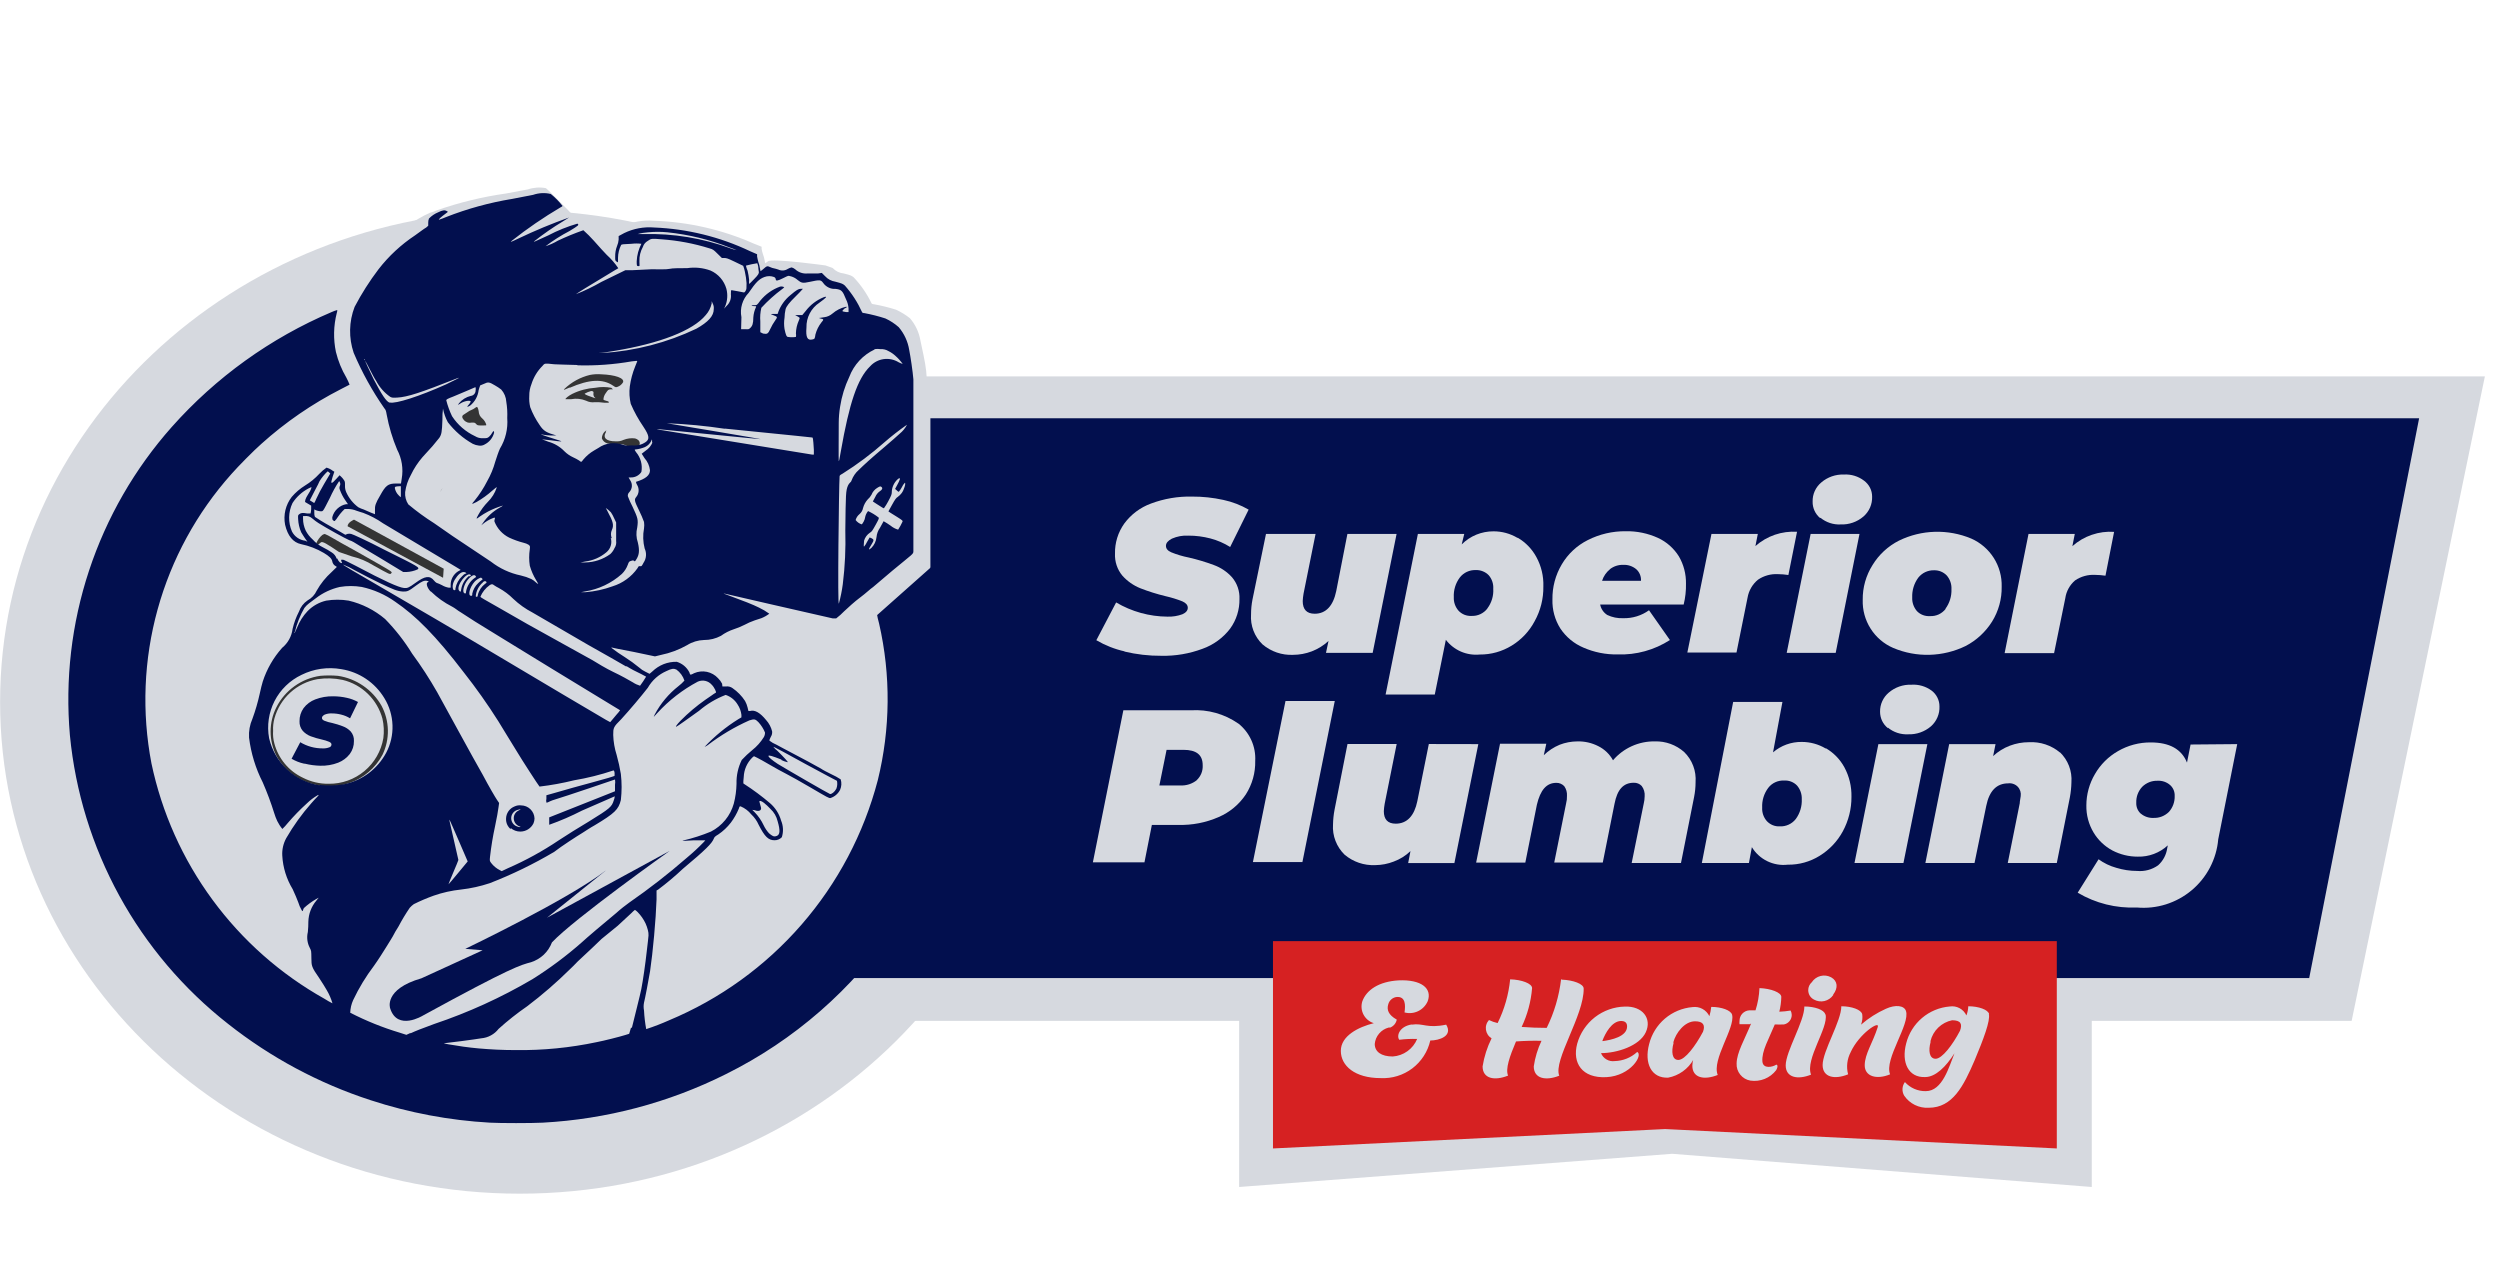 <svg width="79" height="40" viewBox="0 0 79 40" fill="none" xmlns="http://www.w3.org/2000/svg">
<g clip-path="url(#clip0_2920_4373)">
<path d="M14.153 11.627C14.338 11.561 14.153 11.647 13.889 11.769L14.532 12.017C14.674 11.964 14.773 11.921 14.773 11.921C14.78 11.95 14.78 11.981 14.773 12.01C14.773 12.048 14.758 12.084 14.734 12.112L14.842 12.155C14.864 12.104 14.878 12.051 14.885 11.997C14.9 11.946 14.918 11.897 14.938 11.848L15.06 11.806C15.199 11.739 15.232 11.743 15.423 11.848C15.494 11.886 15.562 11.927 15.628 11.974C15.728 12.076 15.789 12.21 15.799 12.353C15.799 12.409 15.799 12.465 15.819 12.521L16.769 12.871C16.705 12.766 16.65 12.655 16.604 12.541C16.574 12.434 16.562 12.322 16.568 12.211C16.558 12.087 16.574 11.963 16.614 11.845C16.687 11.63 16.813 11.436 16.98 11.281C17.033 11.222 17.04 11.208 17.158 11.215L17.37 11.232C17.462 11.232 17.805 11.251 18.132 11.258C18.732 11.275 19.333 11.234 19.926 11.136C20.081 11.119 20.108 11.119 20.105 11.136L20.035 11.297C19.95 11.492 19.891 11.697 19.86 11.908C19.835 12.087 19.846 12.27 19.89 12.445C20.005 12.694 20.146 12.931 20.309 13.152C20.51 13.438 20.52 13.544 20.362 13.64L20.286 13.673H20.52C20.545 13.648 20.565 13.619 20.58 13.587C20.58 13.554 20.599 13.551 20.606 13.57V13.64C20.606 13.64 20.59 13.663 20.586 13.673H23.598L20.923 13.267C20.869 13.264 20.816 13.254 20.764 13.237C20.712 13.221 21.533 13.303 22.45 13.389C23.367 13.475 24.139 13.541 24.169 13.541C24.199 13.541 23.509 13.432 22.651 13.297L21.078 13.053C21.721 13.075 22.363 13.131 23.001 13.221V13.221L25.363 13.442C25.627 13.468 25.861 13.488 25.888 13.495C25.914 13.501 25.921 13.495 25.937 13.676H27.339V14.316C27.658 14.086 27.963 13.838 28.253 13.574C28.488 13.383 28.735 13.204 28.989 13.036L29.091 12.97L28.989 13.036V13.056C28.928 13.161 28.848 13.253 28.751 13.326C28.675 13.396 28.454 13.57 28.256 13.732C27.778 14.108 27.564 14.29 27.402 14.445C27.371 14.471 27.342 14.499 27.316 14.53V15.982C27.338 15.913 27.381 15.852 27.438 15.807C27.498 15.76 27.541 15.694 27.557 15.619C27.584 15.519 27.637 15.427 27.709 15.352C27.763 15.319 27.811 15.275 27.848 15.223C27.884 15.137 27.948 15.066 28.029 15.019C28.118 14.966 28.134 14.963 28.168 14.979C28.201 14.996 28.237 15.045 28.125 15.118C28.055 15.161 28.001 15.224 27.97 15.299L27.89 15.434L28.022 15.514C28.21 15.629 28.24 15.646 28.256 15.646C28.307 15.58 28.352 15.51 28.392 15.438C28.491 15.26 28.514 15.213 28.514 15.157C28.513 15.077 28.529 14.998 28.562 14.925C28.595 14.852 28.644 14.787 28.705 14.735C28.761 14.692 28.781 14.689 28.781 14.735C28.76 14.79 28.735 14.843 28.705 14.893L28.626 15.032L28.682 15.078C28.703 15.096 28.727 15.112 28.751 15.124C28.788 15.081 28.82 15.033 28.847 14.982C28.873 14.931 28.906 14.883 28.946 14.841C28.992 14.841 28.92 15.072 28.84 15.171C28.805 15.214 28.764 15.252 28.718 15.283C28.662 15.316 28.629 15.359 28.53 15.527L28.408 15.731L28.451 15.778L28.689 15.916C28.857 16.012 28.873 16.025 28.86 16.055C28.818 16.14 28.768 16.222 28.712 16.299C28.623 16.275 28.54 16.233 28.468 16.177C28.339 16.098 28.237 16.038 28.237 16.041L28.118 16.239C28.051 16.323 28.01 16.424 27.999 16.53C27.993 16.597 27.972 16.662 27.94 16.721C28.395 16.876 28.778 17.012 29.085 17.12C29.207 17.021 29.213 17.005 29.22 16.945C29.227 16.886 29.408 17.866 29.408 13.227C29.408 13.023 29.381 13.28 29.266 11.713C29.243 11.469 29.128 10.964 29.085 10.76C29.041 10.5 28.927 10.257 28.755 10.057C28.619 9.949 28.471 9.858 28.313 9.786C28.086 9.714 27.854 9.657 27.62 9.615C27.577 9.615 27.541 9.595 27.541 9.585C27.396 9.284 27.206 9.007 26.977 8.764C26.907 8.708 26.884 8.698 26.666 8.642C26.532 8.63 26.406 8.569 26.313 8.47L26.086 8.388C26.086 8.388 24.39 8.153 24.265 8.259L24.182 8.322L24.162 8.229C24.152 8.163 24.134 8.097 24.11 8.035C24.09 7.979 24.076 7.921 24.067 7.863V7.797L23.836 7.705C22.836 7.26 21.759 7.012 20.665 6.976C20.326 6.948 19.985 7.007 19.676 7.147L19.491 7.24V7.348C19.485 7.416 19.467 7.482 19.438 7.543C19.395 7.648 19.374 7.76 19.375 7.873C19.389 7.996 19.42 8.116 19.468 8.229C19.359 8.076 19.232 7.938 19.088 7.817C19.026 7.754 18.824 7.556 18.66 7.378C18.494 7.2 17.396 6.058 17.251 5.946C17.059 5.909 16.861 5.923 16.677 5.986L15.987 6.115C15.244 6.22 14.512 6.398 13.803 6.646C13.732 6.679 13.658 6.705 13.582 6.725C13.456 6.781 13.334 6.845 13.216 6.916L13.15 6.956L13.018 7.038L12.78 7.2C12.325 7.48 11.919 7.832 11.576 8.242C11.281 8.61 11.017 9.002 10.788 9.414C10.669 9.707 10.623 10.025 10.653 10.341C11.684 10.866 12.745 11.333 13.83 11.739L14.153 11.627ZM20.992 12.99C20.992 12.99 20.992 12.99 21.012 12.99C21.032 12.99 20.999 12.99 20.992 12.99V12.99ZM18.963 10.829L19.352 10.77C20.857 10.542 21.945 10.146 22.371 9.668C22.463 9.569 22.529 9.449 22.562 9.318V9.245L22.599 9.318C22.627 9.37 22.639 9.43 22.632 9.49C22.632 9.704 22.447 9.885 22.061 10.093C21.079 10.529 20.026 10.783 18.953 10.842H18.808L18.963 10.829Z" fill="#D6D9DF"/>
<path d="M16.423 37.72C25.491 37.72 32.842 30.764 32.842 22.184C32.842 13.604 25.491 6.649 16.423 6.649C7.354 6.649 0.003 13.604 0.003 22.184C0.003 30.764 7.354 37.72 16.423 37.72Z" fill="#D6D9DF"/>
<path d="M27.791 32.26H39.157V37.509L52.838 36.46L66.1 37.509V32.26H74.312L78.522 11.895H27.791V32.26Z" fill="#D6D9DF"/>
<path d="M29.194 13.006H76.701L73.144 31.118H26.495L29.19 18.173V13.006H29.194Z" fill="#020F4E" stroke="#D6D9DF" stroke-width="0.422"/>
<path d="M28.435 11.037H26.376V13.676H28.435V11.037Z" fill="#D6D9DF"/>
<path fill-rule="evenodd" clip-rule="evenodd" d="M26.957 9.898L26.472 9.199L25.736 8.889H25.172L24.707 8.8H24.327L23.968 8.856L23.809 8.833L23.757 8.341L23.255 7.992L21.606 7.533L20.877 7.451L19.831 7.599L19.342 8.483L18.709 8.219L18.3 7.457L17.538 6.589L14.668 7.866C14.668 7.866 16.416 10.634 16.492 10.694C16.568 10.753 21.82 12.376 21.82 12.376L24.298 11.469L25.947 11.205L26.957 9.898Z" fill="#D6D9DF" stroke="#D6D9DF" stroke-width="0.28" stroke-linecap="round" stroke-linejoin="round"/>
<path d="M17.026 35.608H16.772C9.692 35.608 3.87 29.631 3.87 22.372V22.092C3.87 14.834 9.692 8.859 16.772 8.853H17.026C24.106 8.853 29.929 14.834 29.929 22.092V22.363C29.929 29.621 24.106 35.595 17.026 35.599" fill="#D6D9DF"/>
<path d="M39.137 22.867C39.312 23.007 39.451 23.187 39.543 23.391C39.635 23.595 39.677 23.818 39.665 24.042C39.674 24.418 39.57 24.788 39.368 25.104C39.158 25.42 38.861 25.667 38.514 25.817C38.11 25.995 37.671 26.08 37.23 26.067H36.399L36.165 27.249H34.535L35.498 22.445H37.636C38.167 22.413 38.694 22.56 39.13 22.864L39.137 22.867ZM37.817 24.652C37.881 24.592 37.931 24.518 37.964 24.437C37.996 24.356 38.01 24.268 38.005 24.18C38.005 23.851 37.804 23.695 37.398 23.695H36.864L36.636 24.82H37.296C37.486 24.831 37.672 24.771 37.821 24.652" fill="#D6D9DF"/>
<path d="M40.622 22.151H42.179L41.156 27.242H39.592L40.622 22.151Z" fill="#D6D9DF"/>
<path d="M46.715 23.514L45.959 27.272H44.498L44.571 26.895C44.419 27.041 44.239 27.153 44.043 27.225C43.857 27.298 43.659 27.336 43.459 27.338C43.105 27.354 42.759 27.236 42.489 27.008C42.363 26.885 42.265 26.737 42.202 26.573C42.138 26.409 42.111 26.233 42.123 26.058C42.126 25.899 42.142 25.741 42.172 25.586L42.581 23.511H44.135L43.756 25.398C43.742 25.475 43.733 25.553 43.729 25.632C43.729 25.896 43.855 26.028 44.105 26.028C44.465 26.028 44.693 25.777 44.788 25.315L45.151 23.511L46.715 23.514Z" fill="#D6D9DF"/>
<path d="M53.221 23.765C53.346 23.888 53.444 24.037 53.506 24.202C53.568 24.366 53.593 24.543 53.58 24.718C53.58 24.874 53.564 25.03 53.534 25.183L53.119 27.271H51.561L51.941 25.398C51.96 25.322 51.97 25.245 51.971 25.167C51.982 25.049 51.949 24.931 51.878 24.837C51.846 24.803 51.807 24.776 51.764 24.759C51.721 24.741 51.674 24.733 51.627 24.735C51.297 24.735 51.106 24.952 51.02 25.394L50.648 27.255H49.114L49.49 25.384C49.51 25.308 49.519 25.229 49.516 25.15C49.524 25.041 49.494 24.932 49.43 24.843C49.398 24.809 49.359 24.782 49.316 24.764C49.273 24.745 49.226 24.736 49.179 24.738C48.866 24.738 48.675 24.969 48.566 25.427L48.2 27.258H46.646L47.401 23.501H48.863L48.784 23.863C48.929 23.723 49.099 23.611 49.285 23.534C49.465 23.464 49.656 23.429 49.849 23.428C50.078 23.423 50.305 23.475 50.509 23.58C50.705 23.678 50.866 23.833 50.971 24.025C51.133 23.834 51.336 23.682 51.564 23.579C51.792 23.476 52.04 23.424 52.291 23.428C52.632 23.417 52.965 23.538 53.221 23.765V23.765Z" fill="#D6D9DF"/>
<path d="M57.701 23.646C57.946 23.79 58.146 23.997 58.282 24.246C58.436 24.532 58.513 24.852 58.506 25.177C58.509 25.559 58.414 25.936 58.232 26.272C58.06 26.589 57.807 26.855 57.5 27.044C57.198 27.232 56.849 27.329 56.493 27.324C56.271 27.35 56.046 27.311 55.845 27.213C55.644 27.115 55.475 26.961 55.359 26.77L55.266 27.271H53.778L54.768 22.181H56.325L56.028 23.774C56.28 23.558 56.603 23.44 56.936 23.445C57.202 23.445 57.463 23.516 57.691 23.652L57.701 23.646ZM56.748 25.879C56.88 25.698 56.946 25.477 56.936 25.253C56.942 25.096 56.889 24.943 56.787 24.824C56.735 24.769 56.671 24.727 56.6 24.699C56.529 24.672 56.454 24.66 56.378 24.665C56.282 24.66 56.186 24.679 56.099 24.719C56.011 24.759 55.935 24.82 55.877 24.896C55.742 25.075 55.674 25.296 55.685 25.52C55.676 25.677 55.729 25.831 55.834 25.949C55.886 26.004 55.949 26.047 56.019 26.076C56.089 26.104 56.164 26.117 56.239 26.113C56.337 26.118 56.434 26.099 56.522 26.058C56.611 26.018 56.688 25.956 56.748 25.879" fill="#D6D9DF"/>
<path d="M59.357 23.514H60.905L60.149 27.271H58.602L59.357 23.514ZM59.661 23.012C59.582 22.95 59.519 22.871 59.475 22.781C59.432 22.69 59.41 22.591 59.41 22.491C59.408 22.376 59.431 22.263 59.479 22.158C59.526 22.054 59.596 21.961 59.684 21.887C59.882 21.717 60.138 21.627 60.4 21.637C60.627 21.622 60.853 21.687 61.036 21.821C61.115 21.88 61.178 21.955 61.221 22.042C61.265 22.129 61.288 22.226 61.287 22.323C61.292 22.441 61.27 22.559 61.223 22.668C61.176 22.777 61.106 22.875 61.017 22.953C60.817 23.124 60.56 23.214 60.297 23.204C60.065 23.216 59.837 23.141 59.657 22.993" fill="#D6D9DF"/>
<path d="M65.088 23.765C65.216 23.887 65.316 24.036 65.38 24.201C65.444 24.367 65.47 24.544 65.457 24.721C65.454 24.881 65.437 25.04 65.408 25.196L64.995 27.271H63.445L63.824 25.384C63.824 25.312 63.847 25.236 63.854 25.16C63.862 25.106 63.858 25.051 63.842 24.998C63.825 24.946 63.797 24.898 63.759 24.859C63.721 24.82 63.674 24.79 63.622 24.772C63.571 24.753 63.516 24.747 63.461 24.754C63.092 24.754 62.861 24.992 62.765 25.467L62.395 27.271H60.842L61.594 23.514H63.059L62.983 23.893C63.136 23.749 63.317 23.637 63.514 23.563C63.705 23.491 63.907 23.454 64.111 23.454C64.471 23.433 64.826 23.551 65.101 23.784" fill="#D6D9DF"/>
<path d="M70.696 23.514L70.096 26.523C70.069 26.833 69.98 27.135 69.836 27.412C69.692 27.688 69.495 27.933 69.256 28.133C69.017 28.333 68.741 28.484 68.443 28.578C68.146 28.671 67.833 28.705 67.523 28.677C66.868 28.706 66.219 28.544 65.655 28.209L66.315 27.153C66.484 27.276 66.674 27.367 66.876 27.423C67.09 27.488 67.312 27.522 67.536 27.522C67.77 27.543 68.004 27.48 68.196 27.344C68.351 27.205 68.453 27.016 68.483 26.81L68.502 26.714C68.244 26.952 67.903 27.08 67.552 27.07C67.274 27.071 67.001 27.004 66.754 26.876C66.507 26.744 66.301 26.548 66.157 26.308C66.002 26.049 65.923 25.752 65.929 25.451C65.929 25.102 66.023 24.761 66.2 24.461C66.374 24.159 66.626 23.908 66.929 23.735C67.243 23.553 67.601 23.458 67.965 23.461C68.555 23.461 68.938 23.672 69.109 24.098L69.222 23.527L70.696 23.514ZM67.651 25.711C67.763 25.805 67.907 25.854 68.054 25.846C68.143 25.849 68.233 25.834 68.316 25.801C68.399 25.768 68.475 25.718 68.539 25.655C68.661 25.517 68.726 25.338 68.72 25.154C68.723 25.089 68.712 25.024 68.687 24.964C68.662 24.904 68.624 24.85 68.575 24.807C68.466 24.712 68.324 24.664 68.179 24.672C68.089 24.669 67.999 24.685 67.915 24.718C67.831 24.752 67.754 24.802 67.691 24.866C67.629 24.933 67.581 25.012 67.549 25.097C67.517 25.183 67.503 25.274 67.506 25.365C67.503 25.43 67.514 25.495 67.539 25.556C67.564 25.616 67.603 25.671 67.651 25.714" fill="#D6D9DF"/>
<path d="M35.541 20.584C35.225 20.514 34.923 20.394 34.644 20.231L35.27 19.037C35.761 19.327 36.32 19.482 36.89 19.486C37.052 19.492 37.214 19.466 37.365 19.41C37.477 19.36 37.534 19.291 37.534 19.205C37.534 19.119 37.474 19.053 37.365 19.004C37.192 18.935 37.013 18.88 36.831 18.839C36.559 18.773 36.293 18.69 36.032 18.588C35.817 18.501 35.624 18.366 35.468 18.192C35.305 17.997 35.222 17.747 35.234 17.493C35.227 17.153 35.33 16.82 35.528 16.543C35.741 16.255 36.033 16.036 36.369 15.913C36.784 15.757 37.225 15.682 37.669 15.692C38.002 15.69 38.334 15.726 38.658 15.797C38.939 15.857 39.208 15.961 39.457 16.104L38.873 17.285C38.68 17.164 38.47 17.073 38.249 17.015C38.022 16.956 37.788 16.925 37.553 16.926C37.374 16.916 37.196 16.949 37.032 17.021C36.907 17.087 36.844 17.16 36.844 17.249C36.844 17.338 36.9 17.404 37.012 17.453C37.191 17.526 37.377 17.581 37.566 17.618C37.833 17.679 38.095 17.758 38.352 17.853C38.574 17.933 38.774 18.067 38.932 18.242C39.094 18.433 39.178 18.678 39.167 18.928C39.173 19.265 39.069 19.596 38.87 19.868C38.646 20.159 38.344 20.379 37.999 20.502C37.584 20.657 37.145 20.732 36.702 20.723C36.307 20.726 35.912 20.68 35.528 20.588" fill="#D6D9DF"/>
<path d="M44.132 16.873L43.376 20.631H41.901L41.981 20.255C41.826 20.397 41.646 20.509 41.45 20.584C41.262 20.655 41.063 20.692 40.862 20.693C40.51 20.709 40.165 20.591 39.896 20.363C39.77 20.242 39.672 20.094 39.609 19.93C39.547 19.767 39.52 19.591 39.533 19.417C39.533 19.257 39.548 19.098 39.579 18.942L40.005 16.873H41.572L41.192 18.76C41.178 18.838 41.17 18.916 41.166 18.994C41.166 19.258 41.291 19.394 41.545 19.394C41.901 19.394 42.129 19.143 42.225 18.678L42.578 16.873H44.132Z" fill="#D6D9DF"/>
<path d="M47.969 16.998C48.213 17.143 48.414 17.352 48.549 17.602C48.705 17.887 48.781 18.208 48.77 18.532C48.776 18.915 48.682 19.293 48.496 19.628C48.328 19.947 48.076 20.215 47.767 20.403C47.465 20.588 47.116 20.686 46.761 20.683C46.558 20.703 46.352 20.671 46.165 20.59C45.977 20.508 45.813 20.38 45.689 20.218L45.339 21.947H43.785L44.805 16.873H46.27L46.19 17.203C46.322 17.071 46.479 16.966 46.652 16.895C46.825 16.825 47.01 16.789 47.197 16.79C47.461 16.79 47.721 16.86 47.949 16.995L47.969 16.998ZM46.999 19.228C47.134 19.05 47.201 18.828 47.187 18.605C47.192 18.527 47.182 18.45 47.157 18.376C47.132 18.302 47.093 18.234 47.042 18.176C46.989 18.122 46.925 18.079 46.854 18.052C46.784 18.024 46.708 18.011 46.633 18.014C46.536 18.011 46.441 18.03 46.353 18.071C46.266 18.111 46.19 18.172 46.131 18.248C45.996 18.428 45.929 18.648 45.94 18.872C45.933 19.029 45.987 19.183 46.092 19.301C46.144 19.356 46.208 19.399 46.278 19.427C46.349 19.455 46.425 19.467 46.501 19.463C46.597 19.467 46.693 19.448 46.78 19.407C46.867 19.366 46.944 19.305 47.002 19.228" fill="#D6D9DF"/>
<path d="M53.204 19.103H50.565C50.578 19.17 50.604 19.235 50.643 19.291C50.681 19.348 50.731 19.396 50.789 19.433C50.947 19.508 51.12 19.543 51.294 19.535C51.586 19.543 51.872 19.454 52.109 19.284L52.769 20.225C52.278 20.541 51.703 20.7 51.119 20.68C50.748 20.687 50.378 20.614 50.037 20.465C49.74 20.34 49.487 20.13 49.308 19.862C49.134 19.587 49.047 19.266 49.057 18.941C49.051 18.553 49.153 18.17 49.351 17.836C49.545 17.506 49.83 17.239 50.173 17.067C50.544 16.879 50.954 16.783 51.37 16.787C51.722 16.78 52.072 16.852 52.393 16.998C52.665 17.124 52.894 17.327 53.053 17.582C53.205 17.843 53.282 18.141 53.277 18.443C53.282 18.665 53.257 18.887 53.204 19.103V19.103ZM50.875 17.988C50.758 18.083 50.671 18.21 50.625 18.354H51.855C51.86 18.285 51.848 18.216 51.822 18.152C51.796 18.088 51.755 18.03 51.703 17.985C51.589 17.891 51.445 17.843 51.298 17.849C51.145 17.844 50.996 17.892 50.875 17.985" fill="#D6D9DF"/>
<path d="M56.787 16.8L56.513 18.17C56.404 18.153 56.294 18.144 56.183 18.143C55.96 18.131 55.738 18.192 55.553 18.318C55.378 18.461 55.261 18.663 55.223 18.886L54.873 20.621H53.32L54.082 16.873H55.547L55.471 17.256C55.65 17.097 55.859 16.976 56.085 16.898C56.312 16.821 56.551 16.789 56.79 16.804" fill="#D6D9DF"/>
<path d="M57.216 16.873H58.76L58.008 20.63H56.46L57.216 16.873ZM57.516 16.371C57.44 16.308 57.379 16.228 57.338 16.138C57.297 16.047 57.276 15.949 57.279 15.85C57.276 15.735 57.299 15.621 57.346 15.517C57.394 15.412 57.464 15.32 57.552 15.246C57.751 15.075 58.007 14.986 58.268 14.995C58.497 14.982 58.723 15.051 58.905 15.19C58.983 15.248 59.047 15.324 59.092 15.411C59.136 15.498 59.159 15.594 59.159 15.692C59.163 15.81 59.141 15.929 59.094 16.038C59.046 16.147 58.975 16.244 58.885 16.322C58.686 16.493 58.429 16.583 58.166 16.572C57.934 16.585 57.705 16.509 57.526 16.361" fill="#D6D9DF"/>
<path d="M59.826 20.475C59.531 20.348 59.282 20.135 59.11 19.863C58.938 19.592 58.852 19.276 58.862 18.955C58.857 18.566 58.965 18.185 59.172 17.856C59.373 17.526 59.662 17.258 60.007 17.084C60.361 16.911 60.748 16.816 61.141 16.805C61.535 16.794 61.927 16.866 62.29 17.018C62.584 17.147 62.832 17.361 63.004 17.632C63.175 17.902 63.262 18.218 63.253 18.539C63.26 18.928 63.155 19.31 62.95 19.641C62.745 19.968 62.457 20.235 62.115 20.413C61.76 20.586 61.372 20.681 60.977 20.692C60.582 20.703 60.19 20.629 59.826 20.475V20.475ZM61.475 19.238C61.608 19.058 61.675 18.838 61.666 18.615C61.674 18.458 61.62 18.305 61.518 18.186C61.465 18.131 61.402 18.088 61.331 18.059C61.261 18.031 61.185 18.018 61.109 18.021C61.014 18.019 60.921 18.04 60.836 18.08C60.75 18.121 60.676 18.181 60.617 18.255C60.484 18.436 60.417 18.657 60.426 18.882C60.419 19.039 60.473 19.192 60.575 19.311C60.627 19.365 60.691 19.408 60.762 19.435C60.832 19.462 60.908 19.474 60.984 19.469C61.08 19.474 61.175 19.456 61.263 19.416C61.35 19.375 61.426 19.314 61.485 19.238" fill="#D6D9DF"/>
<path d="M66.806 16.803L66.533 18.192C66.424 18.176 66.313 18.167 66.203 18.166C65.979 18.154 65.758 18.215 65.573 18.341C65.404 18.485 65.294 18.686 65.263 18.905L64.909 20.64H63.346L64.101 16.873H65.563L65.487 17.259C65.666 17.099 65.874 16.977 66.101 16.9C66.328 16.822 66.567 16.79 66.806 16.807" fill="#D6D9DF"/>
<path d="M64.995 36.291L52.617 35.678L40.226 36.291V29.739H64.995V36.291Z" fill="#D62122"/>
<path d="M44.61 32.379C44.976 32.322 45.085 32.507 45.699 32.379C45.923 32.742 45.471 32.88 45.197 32.88C45.118 33.231 44.916 33.543 44.629 33.761C44.342 33.978 43.987 34.087 43.627 34.068C42.812 34.068 42.37 33.678 42.37 33.207C42.37 32.735 42.921 32.455 43.413 32.332C43.343 32.311 43.279 32.276 43.223 32.23C43.167 32.183 43.121 32.126 43.087 32.062C43.053 31.997 43.032 31.927 43.026 31.854C43.02 31.782 43.028 31.709 43.05 31.64C43.182 31.28 43.574 31.016 44.194 30.98C44.91 30.947 45.267 31.23 45.115 31.64C45.055 31.776 44.949 31.887 44.814 31.952C44.68 32.017 44.527 32.031 44.383 31.993C44.416 31.758 44.416 31.491 44.145 31.504C44.08 31.509 44.018 31.535 43.969 31.577C43.919 31.619 43.884 31.675 43.868 31.739C43.818 31.907 43.868 32.069 44.138 32.22C44.127 32.276 44.102 32.328 44.066 32.372C44.03 32.415 43.983 32.449 43.931 32.471H43.881C43.764 32.502 43.658 32.568 43.58 32.661C43.501 32.753 43.453 32.868 43.442 32.989C43.442 33.236 43.65 33.385 44.01 33.385C44.177 33.374 44.339 33.316 44.475 33.218C44.612 33.12 44.718 32.986 44.782 32.831C44.593 32.825 44.405 32.833 44.218 32.857C44.122 32.738 44.218 32.431 44.617 32.372L44.61 32.379ZM49.331 30.94C49.268 31.476 49.114 31.997 48.876 32.481C48.612 32.481 48.348 32.471 48.084 32.451C48.267 32.065 48.379 31.649 48.414 31.224C48.414 31.079 48.084 30.957 47.721 30.947C47.673 31.428 47.539 31.896 47.325 32.329C47.231 32.308 47.139 32.276 47.051 32.233C47.014 32.275 46.985 32.323 46.969 32.377C46.952 32.43 46.948 32.486 46.956 32.542C46.964 32.597 46.984 32.65 47.014 32.696C47.045 32.743 47.086 32.782 47.134 32.811C46.995 33.09 46.899 33.39 46.85 33.698C46.85 34.084 47.223 34.163 47.655 33.989C47.566 33.777 47.708 33.375 47.906 32.91C48.173 32.89 48.444 32.883 48.711 32.89C48.59 33.146 48.508 33.418 48.467 33.698C48.467 34.084 48.843 34.163 49.272 33.992C49.077 33.507 50.06 32.082 50.044 31.237C50.044 31.092 49.714 30.97 49.351 30.957L49.331 30.94ZM51.726 33.25C51.534 33.424 51.286 33.523 51.027 33.53C50.937 33.543 50.845 33.525 50.766 33.479C50.687 33.434 50.626 33.364 50.592 33.279C51.093 33.279 51.806 33.055 52.007 32.619C52.208 32.184 51.904 31.788 51.347 31.808C51.003 31.815 50.67 31.934 50.398 32.145C50.127 32.357 49.931 32.65 49.839 32.982C49.678 33.589 49.991 34.078 50.763 34.038C51.535 33.998 51.934 33.329 51.733 33.24L51.726 33.25ZM50.638 32.883C50.727 32.652 50.931 32.27 51.222 32.263C51.344 32.263 51.416 32.313 51.416 32.435C51.416 32.758 50.915 32.864 50.638 32.9V32.883ZM53.508 33.474C53.49 33.539 53.48 33.607 53.478 33.675C53.478 34.064 53.851 34.14 54.28 33.969C54.085 33.484 54.834 32.487 54.735 32.069C54.702 31.927 54.405 31.818 54.075 31.818C54.065 31.917 54.045 32.016 54.016 32.111C53.969 32.013 53.893 31.933 53.797 31.881C53.702 31.829 53.592 31.81 53.485 31.824C53.162 31.852 52.856 31.979 52.61 32.189C52.364 32.399 52.19 32.681 52.112 32.995C51.951 33.603 52.185 34.078 52.713 34.054C52.88 34.023 53.038 33.955 53.177 33.856C53.315 33.757 53.431 33.629 53.514 33.48L53.508 33.474ZM52.878 32.933C52.957 32.639 53.234 32.273 53.564 32.273C53.815 32.273 53.894 32.389 53.815 32.603C53.577 33.052 53.247 33.49 53.039 33.494C52.831 33.497 52.812 33.223 52.884 32.962L52.878 32.933ZM55.336 32.342C55.131 32.844 54.88 33.263 54.877 33.606C54.87 33.734 54.911 33.86 54.992 33.959C55.072 34.059 55.186 34.126 55.312 34.147C55.465 34.17 55.622 34.151 55.765 34.093C55.908 34.035 56.033 33.94 56.127 33.817C56.2 33.688 56.16 33.636 56.127 33.645C56.009 33.721 55.715 33.784 55.692 33.547C55.662 33.217 55.9 32.821 56.084 32.372C56.181 32.377 56.278 32.377 56.375 32.372C56.444 32.358 56.506 32.32 56.55 32.265C56.595 32.211 56.619 32.142 56.619 32.072C56.618 32.023 56.606 31.976 56.583 31.933C56.465 31.953 56.346 31.966 56.226 31.97C56.265 31.816 56.286 31.659 56.289 31.501C56.289 31.363 55.959 31.237 55.599 31.224C55.589 31.463 55.547 31.699 55.474 31.927H55.273C55.19 31.933 55.113 31.971 55.056 32.032C55 32.093 54.969 32.173 54.969 32.257C54.965 32.293 54.965 32.329 54.969 32.365C55.098 32.365 55.207 32.365 55.299 32.365L55.336 32.342ZM57.678 32.052C57.642 31.91 57.348 31.805 57.018 31.805C57.018 32.28 56.431 33.22 56.428 33.665C56.428 34.051 56.804 34.13 57.229 33.959C57.038 33.474 57.783 32.478 57.688 32.059L57.678 32.052ZM57.929 31.428C58.09 31.217 58.071 31 57.866 30.884C57.763 30.828 57.642 30.812 57.529 30.841C57.415 30.87 57.316 30.941 57.252 31.039C57.217 31.07 57.188 31.109 57.169 31.152C57.15 31.196 57.14 31.242 57.14 31.29C57.14 31.351 57.157 31.412 57.188 31.464C57.221 31.517 57.267 31.559 57.322 31.587C57.422 31.642 57.54 31.659 57.652 31.633C57.764 31.606 57.863 31.54 57.929 31.445V31.428ZM58.48 33.25C58.75 32.662 59.413 32.23 59.337 32.455C59.179 32.956 58.928 33.302 58.925 33.659C58.922 34.015 59.298 34.127 59.727 33.949C59.532 33.471 60.37 32.362 60.228 31.946C60.172 31.772 59.898 31.739 59.595 31.877C59.31 32.005 59.045 32.174 58.809 32.379C58.849 32.273 58.862 32.16 58.846 32.049C58.813 31.907 58.516 31.798 58.186 31.798C58.186 32.27 57.595 33.213 57.595 33.655C57.595 34.041 57.968 34.124 58.4 33.949C58.338 33.713 58.368 33.462 58.483 33.246L58.48 33.25ZM62.858 32.049C62.828 31.907 62.528 31.798 62.198 31.798C62.194 31.897 62.174 31.996 62.138 32.088C62.093 31.99 62.017 31.909 61.922 31.858C61.827 31.807 61.717 31.788 61.61 31.805C61.288 31.832 60.982 31.959 60.736 32.168C60.489 32.378 60.314 32.659 60.235 32.972C60.076 33.576 60.307 34.058 60.835 34.035C61.165 34.035 61.495 33.705 61.762 33.283C61.591 33.702 61.386 34.48 60.855 34.48C60.731 34.483 60.608 34.458 60.494 34.409C60.38 34.359 60.278 34.286 60.195 34.193C60.15 34.255 60.123 34.328 60.119 34.404C60.115 34.48 60.133 34.556 60.172 34.622C60.257 34.748 60.373 34.849 60.509 34.916C60.645 34.983 60.796 35.014 60.947 35.005C61.703 35.005 62.049 34.319 62.399 33.504C62.676 32.844 62.9 32.25 62.848 32.045L62.858 32.049ZM61.003 32.9C61.043 32.736 61.128 32.587 61.249 32.471C61.37 32.354 61.522 32.274 61.686 32.24C61.96 32.24 62.016 32.355 61.937 32.57C61.703 33.019 61.37 33.457 61.165 33.457C60.961 33.457 60.934 33.19 61.007 32.926" fill="#D6D9DF"/>
<path fill-rule="evenodd" clip-rule="evenodd" d="M15.251 30.029L14.704 29.983C14.704 29.983 17.97 28.42 19.154 27.499L17.284 29L21.16 26.889C21.16 26.889 18.148 29.027 17.442 29.779C17.386 29.926 17.298 30.059 17.184 30.168C17.069 30.276 16.932 30.357 16.782 30.406C16.452 30.495 16.188 30.547 13.364 32.092C13.364 32.092 12.556 32.593 12.328 31.86C12.328 31.86 12.117 31.26 13.318 30.914L15.251 30.029Z" fill="#020F4E"/>
<path fill-rule="evenodd" clip-rule="evenodd" d="M10.986 16.632L14.001 18.258L14.021 17.971L11.187 16.421C11.187 16.421 10.976 16.51 10.986 16.632Z" fill="#343434"/>
<path d="M18.003 12.254C18.623 11.983 19.049 11.964 19.375 12.188C19.454 12.241 19.458 12.244 19.514 12.224C19.588 12.198 19.649 12.147 19.689 12.079C19.738 11.947 19.438 11.845 19.003 11.828C18.881 11.818 18.759 11.825 18.64 11.848C18.337 11.922 18.059 12.074 17.835 12.29C17.802 12.333 17.812 12.33 18.003 12.244" fill="#343434"/>
<path d="M19.24 12.699C19.216 12.682 19.188 12.67 19.158 12.666L19.072 12.637V12.584C19.083 12.524 19.108 12.467 19.145 12.419C19.217 12.313 19.221 12.313 19.293 12.303H19.369L19.316 12.254C19.148 12.222 18.976 12.222 18.808 12.254C18.555 12.27 18.307 12.336 18.079 12.449C17.967 12.505 17.855 12.597 17.871 12.614C17.932 12.617 17.992 12.617 18.053 12.614C18.21 12.584 18.373 12.601 18.521 12.663C18.606 12.706 18.701 12.722 18.795 12.709C18.894 12.706 18.994 12.711 19.092 12.726H19.234L19.24 12.699ZM18.808 12.584L18.666 12.534C18.541 12.492 18.475 12.459 18.475 12.439C18.539 12.403 18.608 12.375 18.68 12.356C18.729 12.356 18.765 12.373 18.755 12.416C18.749 12.442 18.75 12.469 18.756 12.495C18.763 12.521 18.776 12.545 18.795 12.564C18.815 12.564 18.818 12.591 18.795 12.584" fill="#343434"/>
<path d="M19.138 13.649C19.174 13.593 19.171 13.59 19.115 13.633C19.085 13.661 19.061 13.695 19.045 13.732C19.028 13.77 19.019 13.81 19.019 13.851C19.033 13.89 19.056 13.925 19.087 13.953C19.117 13.981 19.154 14.001 19.194 14.012C19.332 14.042 19.475 14.052 19.616 14.042C19.685 14.042 19.702 14.042 19.791 14.082C19.881 14.135 19.984 14.161 20.088 14.158C20.123 14.153 20.156 14.136 20.179 14.109C20.203 14.082 20.216 14.048 20.217 14.012C20.217 13.992 20.213 13.973 20.205 13.955C20.197 13.937 20.185 13.92 20.17 13.907C20.141 13.882 20.106 13.864 20.068 13.854C19.945 13.838 19.82 13.854 19.705 13.9C19.627 13.937 19.541 13.953 19.454 13.946C19.154 13.946 19.039 13.834 19.148 13.653" fill="#343434"/>
<path d="M14.885 13.353C14.998 13.353 15.004 13.353 15.044 13.396C15.083 13.439 15.09 13.445 15.225 13.445C15.36 13.445 15.367 13.445 15.367 13.426C15.347 13.349 15.304 13.28 15.245 13.228C15.209 13.2 15.18 13.164 15.159 13.124C15.139 13.083 15.128 13.039 15.126 12.993C15.11 12.904 15.087 12.858 15.067 12.858C15.045 12.867 15.025 12.88 15.007 12.894C14.974 12.919 14.937 12.939 14.899 12.954C14.852 12.971 14.809 12.996 14.77 13.026L14.654 13.102C14.592 13.135 14.592 13.198 14.654 13.267C14.684 13.304 14.723 13.331 14.767 13.347C14.812 13.362 14.86 13.364 14.905 13.353" fill="#343434"/>
<path d="M11.118 17.582C11.357 17.638 11.585 17.733 11.794 17.863C12.329 18.163 12.329 18.163 12.365 18.113C12.401 18.064 12.444 18.094 11.316 17.454C10.946 17.249 10.564 17.038 10.471 16.979C10.405 16.938 10.335 16.903 10.263 16.873C10.235 16.878 10.208 16.89 10.184 16.906C10.104 16.974 10.04 17.06 9.999 17.157C10.002 17.177 10.01 17.197 10.023 17.213C10.042 17.213 10.059 17.213 10.108 17.167C10.158 17.12 10.164 17.081 10.481 17.289L10.709 17.441L11.118 17.582Z" fill="#343434"/>
<path d="M16.139 26.166C16.223 26.238 16.329 26.278 16.439 26.278C16.526 26.278 16.612 26.254 16.686 26.208C16.76 26.162 16.82 26.096 16.858 26.018C16.879 25.969 16.89 25.916 16.891 25.863C16.887 25.752 16.84 25.648 16.761 25.571C16.682 25.494 16.576 25.451 16.466 25.45V25.45C16.396 25.441 16.325 25.453 16.261 25.483C16.182 25.514 16.114 25.567 16.066 25.636C16.018 25.706 15.992 25.788 15.991 25.873C15.989 25.935 16.001 25.998 16.026 26.055C16.052 26.112 16.091 26.163 16.139 26.203V26.166ZM16.36 25.592C16.466 25.559 16.479 25.569 16.39 25.612C16.343 25.633 16.303 25.668 16.276 25.711C16.248 25.754 16.234 25.805 16.235 25.856C16.235 25.912 16.252 25.967 16.285 26.014C16.317 26.059 16.363 26.094 16.416 26.113C16.466 26.133 16.466 26.133 16.416 26.137C16.375 26.13 16.334 26.117 16.297 26.097C16.25 26.071 16.212 26.033 16.186 25.985C16.161 25.938 16.15 25.884 16.155 25.831C16.16 25.777 16.18 25.727 16.214 25.685C16.247 25.643 16.293 25.612 16.344 25.596" fill="#020F4E"/>
<path d="M12.055 22.3C11.912 22.049 11.714 21.833 11.476 21.67C11.237 21.506 10.965 21.399 10.679 21.356C10.494 21.34 10.307 21.34 10.122 21.356C9.828 21.398 9.549 21.509 9.308 21.682C9.067 21.854 8.87 22.082 8.736 22.346C8.614 22.584 8.551 22.849 8.551 23.116C8.551 23.384 8.614 23.648 8.736 23.887C8.861 24.114 9.032 24.312 9.239 24.468C9.446 24.623 9.684 24.733 9.937 24.791C10.081 24.833 10.232 24.85 10.382 24.84C10.606 24.851 10.83 24.819 11.042 24.744C11.489 24.589 11.861 24.271 12.085 23.854C12.203 23.611 12.262 23.343 12.257 23.073C12.251 22.803 12.182 22.538 12.055 22.3V22.3ZM10.389 24.767C10.105 24.771 9.824 24.706 9.571 24.576C9.351 24.472 9.156 24.322 9.001 24.135C8.845 23.948 8.732 23.729 8.67 23.494C8.634 23.364 8.621 23.229 8.63 23.095C8.623 22.961 8.638 22.828 8.673 22.699C8.76 22.386 8.933 22.104 9.173 21.885C9.413 21.666 9.71 21.52 10.029 21.462C10.295 21.422 10.565 21.429 10.828 21.485C11.128 21.557 11.403 21.709 11.624 21.924C11.845 22.14 12.004 22.411 12.085 22.709C12.131 22.911 12.141 23.12 12.114 23.326C12.045 23.732 11.834 24.1 11.517 24.365C11.201 24.629 10.801 24.772 10.389 24.767V24.767Z" fill="#343434"/>
<path d="M13.902 15.553L13.991 15.415C13.958 15.458 13.928 15.505 13.902 15.553V15.553Z" fill="#343434"/>
<path d="M30.407 20.686C30.311 19.811 30.125 18.948 29.849 18.113C29.753 17.809 29.644 17.717 29.45 17.898L27.718 19.436C27.718 19.465 27.747 19.581 27.78 19.706C28.153 21.336 28.138 23.031 27.738 24.655C27.296 26.342 26.471 27.905 25.326 29.221C24.182 30.537 22.749 31.571 21.139 32.243C20.905 32.347 20.665 32.44 20.42 32.52C20.384 32.326 20.361 32.13 20.351 31.933C20.334 31.85 20.334 31.765 20.351 31.682C20.381 31.57 20.503 30.93 20.542 30.692C20.631 30.095 20.727 29.043 20.747 28.416V28.139L20.796 28.112C21.07 27.907 21.332 27.687 21.581 27.452C22.32 26.835 22.489 26.654 22.551 26.512C22.575 26.449 22.591 26.433 22.7 26.367C22.851 26.265 22.984 26.139 23.096 25.994C23.197 25.859 23.281 25.711 23.346 25.555C23.369 25.48 23.373 25.473 23.409 25.483C23.538 25.538 23.651 25.624 23.739 25.733C23.839 25.826 23.919 25.939 23.973 26.063C24.165 26.439 24.28 26.552 24.475 26.552C24.518 26.553 24.561 26.545 24.6 26.528C24.64 26.512 24.676 26.487 24.706 26.456C24.761 26.284 24.753 26.098 24.683 25.931C24.623 25.717 24.501 25.526 24.333 25.381C24.077 25.163 23.807 24.962 23.525 24.78C23.482 24.764 23.482 24.76 23.502 24.552C23.511 24.321 23.607 24.102 23.772 23.939L23.825 23.896L23.927 23.945C23.983 23.972 24.161 24.071 24.323 24.166C24.485 24.262 24.726 24.394 24.857 24.46C24.989 24.526 25.313 24.711 25.58 24.866C26.177 25.216 26.187 25.219 26.24 25.219C26.306 25.198 26.367 25.164 26.419 25.12C26.472 25.075 26.515 25.02 26.547 24.958C26.593 24.854 26.6 24.737 26.566 24.628C26.473 24.567 26.375 24.513 26.273 24.467C26.137 24.401 25.986 24.322 25.943 24.288L25.53 24.061C25.349 23.968 25.105 23.837 24.983 23.771C24.861 23.705 24.653 23.599 24.537 23.533C24.457 23.5 24.382 23.457 24.313 23.404C24.313 23.365 24.343 23.322 24.359 23.282C24.392 23.231 24.406 23.171 24.399 23.111C24.366 22.977 24.3 22.853 24.207 22.751C24.026 22.53 23.855 22.421 23.703 22.467H23.65L23.624 22.358C23.607 22.286 23.58 22.216 23.544 22.151C23.44 21.991 23.305 21.853 23.148 21.745C23.09 21.702 23.016 21.683 22.944 21.692H22.828L22.819 21.606C22.786 21.541 22.743 21.482 22.69 21.431C22.597 21.329 22.473 21.259 22.338 21.23C22.202 21.202 22.061 21.217 21.934 21.273C21.902 21.292 21.868 21.307 21.832 21.319C21.796 21.319 21.802 21.286 21.783 21.244C21.742 21.165 21.686 21.095 21.618 21.038C21.55 20.982 21.471 20.939 21.387 20.913C21.244 20.91 21.103 20.935 20.97 20.987C20.838 21.04 20.717 21.118 20.615 21.217L20.526 21.293L20.39 21.224C20.32 21.191 20.256 21.148 20.199 21.095C20.054 20.976 19.902 20.866 19.744 20.765C19.599 20.676 19.459 20.579 19.325 20.475C19.325 20.475 19.325 20.452 19.325 20.458C19.325 20.465 19.655 20.531 20.038 20.603L20.697 20.742L20.885 20.696C21.176 20.637 21.456 20.532 21.713 20.386C21.874 20.285 22.058 20.23 22.248 20.224C22.434 20.225 22.618 20.18 22.782 20.092C22.906 20.002 23.043 19.932 23.188 19.884C23.301 19.848 23.412 19.803 23.518 19.749C23.624 19.692 23.734 19.643 23.848 19.604L24.059 19.535C24.149 19.499 24.233 19.451 24.31 19.393C24.206 19.317 24.096 19.252 23.98 19.198C23.812 19.112 23.442 18.967 23.102 18.845L22.881 18.762C22.812 18.73 22.881 18.762 26.312 19.541C26.378 19.541 26.378 19.541 26.424 19.541C26.513 19.473 26.597 19.398 26.675 19.317C26.791 19.208 27.005 19.01 27.18 18.881C27.355 18.753 27.51 18.601 27.589 18.551L28.203 18.03C28.863 17.483 28.863 17.515 28.863 17.41V11.989C28.843 11.739 28.773 11.267 28.731 11.059C28.689 10.794 28.574 10.545 28.401 10.34C28.274 10.227 28.132 10.134 27.978 10.063C27.762 9.993 27.542 9.937 27.319 9.895C27.276 9.895 27.243 9.878 27.243 9.868C27.105 9.561 26.922 9.276 26.698 9.024C26.632 8.968 26.613 8.958 26.401 8.902C26.274 8.883 26.158 8.822 26.072 8.727L25.969 8.624L25.854 8.641H25.524C25.452 8.649 25.38 8.641 25.311 8.618C25.243 8.596 25.18 8.558 25.128 8.509C25.095 8.482 25.057 8.462 25.016 8.45C24.974 8.459 24.934 8.474 24.897 8.496C24.853 8.525 24.802 8.543 24.75 8.547C24.697 8.551 24.645 8.541 24.597 8.519C24.551 8.502 24.503 8.489 24.455 8.479C24.416 8.472 24.378 8.46 24.343 8.443C24.244 8.397 24.234 8.4 24.112 8.509L24.033 8.572L24.013 8.476C24.004 8.408 23.987 8.342 23.963 8.278C23.947 8.221 23.934 8.162 23.924 8.103V8.034L23.703 7.938C22.752 7.485 21.72 7.231 20.668 7.189C20.344 7.162 20.019 7.223 19.727 7.364L19.549 7.46V7.572C19.544 7.64 19.527 7.707 19.5 7.77C19.457 7.88 19.437 7.998 19.44 8.116C19.44 8.229 19.44 8.229 19.477 8.262C19.493 8.273 19.511 8.283 19.529 8.291C19.529 8.291 19.529 8.229 19.529 8.149C19.531 8.007 19.565 7.867 19.628 7.74C19.645 7.72 19.698 7.714 19.958 7.704C20.061 7.691 20.165 7.691 20.268 7.704C20.18 7.874 20.129 8.06 20.12 8.252C20.12 8.387 20.12 8.41 20.173 8.41C20.226 8.41 20.206 8.41 20.206 8.255C20.2 8.097 20.238 7.941 20.315 7.803C20.34 7.723 20.394 7.656 20.466 7.615C20.578 7.536 20.588 7.536 20.908 7.562C21.423 7.599 21.931 7.695 22.423 7.849C22.528 7.879 22.548 7.892 22.673 8.017L22.812 8.153H22.881C22.947 8.153 22.974 8.153 23.211 8.268L23.485 8.4C23.508 8.46 23.525 8.522 23.538 8.585C23.565 8.704 23.583 8.826 23.591 8.948C23.591 9.119 23.591 9.136 23.564 9.185C23.538 9.235 23.518 9.241 23.505 9.241L23.304 9.202L23.116 9.169C23.099 9.169 23.096 9.202 23.096 9.301C23.104 9.368 23.096 9.437 23.073 9.5C23.049 9.564 23.011 9.621 22.96 9.667L22.881 9.753L22.914 9.683C22.988 9.507 23.002 9.311 22.954 9.126C22.918 8.999 22.854 8.881 22.767 8.781C22.681 8.682 22.573 8.602 22.452 8.549C22.217 8.463 21.964 8.437 21.717 8.473C21.499 8.473 21.245 8.473 21.156 8.496C21.067 8.519 20.806 8.509 20.578 8.509L19.965 8.539H19.76L19.005 8.908C18.746 9.057 18.477 9.187 18.2 9.297C18.23 9.268 18.681 8.987 19.12 8.727C19.341 8.595 19.529 8.476 19.539 8.476C19.434 8.321 19.311 8.179 19.173 8.054C19.114 7.991 18.922 7.79 18.764 7.605C18.66 7.489 18.55 7.379 18.434 7.275C18.16 7.371 17.891 7.481 17.629 7.605C17.506 7.678 17.376 7.737 17.24 7.78C17.478 7.599 17.73 7.439 17.995 7.301C18.282 7.127 18.309 7.107 18.246 7.067C17.926 7.16 17.617 7.285 17.322 7.44C16.834 7.664 16.857 7.654 16.88 7.625C17.168 7.397 17.47 7.187 17.784 6.998L17.982 6.873C17.441 7.064 16.91 7.285 16.392 7.532C16.115 7.664 16.111 7.664 16.181 7.602C16.667 7.218 17.179 6.868 17.712 6.553C17.736 6.542 17.758 6.528 17.778 6.51C17.669 6.369 17.544 6.242 17.405 6.13C17.22 6.085 17.027 6.095 16.847 6.157L16.187 6.285C15.472 6.402 14.771 6.594 14.096 6.859C14.027 6.889 13.957 6.916 13.885 6.939C13.812 6.962 13.977 6.826 14.069 6.76L14.155 6.694L14.119 6.671C14.056 6.632 13.987 6.638 13.848 6.708C13.738 6.753 13.638 6.82 13.555 6.906C13.539 6.948 13.531 6.993 13.532 7.038V7.133L13.469 7.189C13.426 7.216 13.383 7.242 13.344 7.272C13.304 7.301 13.212 7.367 13.116 7.437C12.675 7.729 12.285 8.091 11.961 8.509C11.677 8.883 11.424 9.281 11.206 9.697C11.026 10.162 11.016 10.676 11.176 11.148C11.438 11.765 11.763 12.354 12.146 12.903C12.186 12.946 12.199 12.979 12.219 13.101C12.289 13.48 12.4 13.851 12.549 14.207C12.699 14.49 12.75 14.815 12.694 15.13L12.671 15.279H12.515C12.265 15.279 12.186 15.341 12.014 15.655C11.866 15.905 11.842 15.985 11.849 16.127C11.852 16.167 11.852 16.208 11.849 16.249L11.72 16.199L11.493 16.1C11.433 16.082 11.376 16.058 11.321 16.028C11.156 15.905 11.026 15.743 10.942 15.556C10.912 15.489 10.898 15.415 10.902 15.341C10.902 15.232 10.902 15.213 10.859 15.157C10.835 15.12 10.806 15.087 10.774 15.058L10.731 15.018L10.635 15.124C10.463 15.318 10.434 15.305 10.51 15.071L10.566 14.906L10.52 14.88C10.46 14.833 10.392 14.798 10.318 14.777C10.236 14.834 10.159 14.899 10.091 14.972C9.959 15.115 9.808 15.24 9.642 15.341C9.484 15.439 9.341 15.56 9.22 15.701C9.124 15.824 9.056 15.967 9.019 16.119C8.983 16.27 8.979 16.428 9.009 16.582C9.091 16.935 9.263 17.143 9.513 17.195C9.767 17.247 10.01 17.341 10.233 17.473C10.401 17.572 10.487 17.654 10.5 17.74C10.505 17.772 10.518 17.803 10.537 17.829C10.557 17.856 10.582 17.877 10.612 17.892L10.645 17.915L10.48 18.076C10.292 18.245 10.132 18.443 10.008 18.664C9.948 18.796 9.846 18.905 9.718 18.974C9.592 19.059 9.497 19.183 9.447 19.327C9.358 19.499 9.29 19.682 9.246 19.871C9.217 20.106 9.099 20.321 8.916 20.471C8.64 20.78 8.431 21.143 8.303 21.537C8.28 21.603 8.237 21.788 8.207 21.923C8.148 22.192 8.071 22.456 7.976 22.715C7.894 22.901 7.857 23.105 7.87 23.309C7.931 23.802 8.077 24.281 8.303 24.724C8.441 25.041 8.562 25.364 8.665 25.694C8.691 25.78 8.723 25.864 8.761 25.945C8.805 26.034 8.859 26.119 8.923 26.195C8.983 26.138 9.039 26.076 9.091 26.011C9.281 25.789 9.485 25.579 9.701 25.384C9.801 25.287 9.911 25.203 10.031 25.133C10.157 25.067 9.946 25.249 9.837 25.384C9.537 25.724 9.272 26.093 9.045 26.486C8.953 26.654 8.909 26.845 8.92 27.037C8.94 27.413 9.053 27.777 9.249 28.099C9.315 28.241 9.395 28.429 9.424 28.511C9.45 28.599 9.487 28.683 9.533 28.762C9.579 28.841 9.569 28.736 9.602 28.696C9.721 28.586 9.852 28.49 9.992 28.409L10.071 28.366L9.995 28.462C9.839 28.647 9.75 28.88 9.744 29.122C9.745 29.232 9.739 29.342 9.728 29.452C9.687 29.621 9.709 29.799 9.79 29.953C9.837 30.045 9.837 30.045 9.84 30.283C9.843 30.52 9.84 30.553 10.091 30.913C10.18 31.045 10.285 31.217 10.328 31.293C10.404 31.422 10.464 31.561 10.506 31.705C10.42 31.663 10.336 31.615 10.256 31.563C8.866 30.785 7.659 29.718 6.716 28.435C5.772 27.152 5.114 25.682 4.786 24.124C4.476 22.508 4.542 20.842 4.981 19.256C5.419 17.67 6.217 16.206 7.313 14.979C7.521 14.741 8.016 14.239 8.26 14.025C9.019 13.342 9.864 12.761 10.774 12.296L11.047 12.155C11.017 12.079 10.983 12.005 10.945 11.933C10.796 11.68 10.685 11.407 10.615 11.122C10.53 10.715 10.539 10.294 10.642 9.891C10.653 9.861 10.659 9.828 10.658 9.796C10.596 9.813 10.535 9.835 10.477 9.862C8.547 10.683 6.823 11.923 5.429 13.491C4.258 14.81 3.368 16.355 2.814 18.031C2.26 19.707 2.055 21.478 2.209 23.236C2.381 25.015 2.913 26.739 3.771 28.306C4.63 29.873 5.798 31.249 7.204 32.352C8.551 33.417 10.077 34.235 11.711 34.766C12.931 35.165 14.199 35.404 15.481 35.476C15.811 35.495 16.801 35.495 17.151 35.476C19.163 35.367 21.131 34.846 22.934 33.945C25.097 32.872 26.946 31.258 28.302 29.26C29.998 26.741 30.748 23.702 30.42 20.683L30.407 20.686ZM23.845 25.602C23.927 25.634 23.996 25.631 24.026 25.602C24.056 25.572 24.062 25.549 24.026 25.44C24.013 25.404 24.003 25.368 23.996 25.331C23.996 25.291 24.062 25.308 24.142 25.371C24.213 25.428 24.281 25.491 24.343 25.559C24.459 25.664 24.539 25.802 24.574 25.955C24.656 26.235 24.65 26.37 24.551 26.413C24.452 26.456 24.399 26.413 24.3 26.331C24.232 26.256 24.175 26.171 24.132 26.08C24.06 25.926 23.963 25.786 23.845 25.664C23.818 25.641 23.795 25.615 23.772 25.592L23.845 25.602ZM24.686 24.015C24.751 24.047 24.82 24.072 24.89 24.087C24.917 24.087 24.785 23.942 24.561 23.721C24.516 23.688 24.476 23.649 24.442 23.606C24.405 23.563 24.9 23.84 25.431 24.13C25.963 24.421 26.448 24.674 26.448 24.674C26.466 24.758 26.459 24.845 26.428 24.925C26.375 25.027 26.273 25.103 26.227 25.09C26.18 25.077 24.834 24.298 24.577 24.14C24.396 24.021 24.283 23.926 24.283 23.889C24.283 23.853 24.405 23.889 24.699 24.005L24.686 24.015ZM23.086 7.849C22.208 7.527 21.276 7.373 20.341 7.397H20.15C20.257 7.366 20.368 7.348 20.48 7.341C20.684 7.321 20.889 7.321 21.093 7.341C21.772 7.412 22.438 7.575 23.073 7.826C23.142 7.849 23.21 7.875 23.277 7.905C23.212 7.892 23.148 7.873 23.086 7.849V7.849ZM23.34 7.942H23.3C23.313 7.939 23.327 7.939 23.34 7.942C23.34 7.942 23.356 7.928 23.34 7.928V7.942ZM19.79 21.046C19.939 21.14 20.095 21.223 20.255 21.296L20.417 21.382C20.359 21.481 20.295 21.577 20.226 21.669C20.146 21.645 20.07 21.61 20.001 21.564C19.886 21.494 19.605 21.339 19.381 21.234C19.157 21.128 18.853 20.943 18.721 20.861L17.755 20.326C16.887 19.848 16.359 19.551 15.828 19.241L15.307 18.944C15.237 18.904 15.181 18.868 15.181 18.855C15.242 18.709 15.343 18.584 15.472 18.492C15.534 18.452 15.564 18.452 15.61 18.492C15.659 18.525 15.709 18.555 15.762 18.581C15.93 18.673 16.085 18.788 16.22 18.924C16.402 19.096 16.606 19.241 16.827 19.356C17.21 19.577 17.54 19.772 18.599 20.386C19.101 20.663 19.625 20.97 19.793 21.065L19.79 21.046ZM13.624 18.697C13.819 18.886 14.041 19.045 14.284 19.168C14.328 19.192 14.37 19.218 14.409 19.247C14.458 19.285 14.508 19.319 14.561 19.35L15.01 19.64C15.184 19.752 16.29 20.425 17.461 21.145C18.632 21.864 19.592 22.438 19.595 22.444C19.564 22.49 19.528 22.533 19.49 22.573L19.335 22.758L19.282 22.82L19.143 22.744L17.807 21.956C15.32 20.471 14.178 19.799 12.611 18.888C11.044 17.977 10.813 17.845 10.853 17.845C10.976 17.893 11.096 17.952 11.209 18.02C11.826 18.35 12.318 18.581 12.466 18.634C12.552 18.667 12.642 18.687 12.733 18.693C12.875 18.693 12.895 18.693 13.159 18.495C13.324 18.373 13.41 18.337 13.489 18.354C13.568 18.37 13.552 18.377 13.509 18.403C13.466 18.429 13.482 18.551 13.598 18.683L13.624 18.697ZM15.231 18.324C15.187 18.355 15.146 18.391 15.109 18.429C15.015 18.518 14.95 18.633 14.924 18.759C14.924 18.812 14.924 18.828 14.888 18.828C14.775 18.828 14.838 18.565 14.993 18.386C15.049 18.325 15.119 18.278 15.198 18.251L15.234 18.278C15.257 18.304 15.257 18.307 15.234 18.32L15.231 18.324ZM15.264 18.39C15.316 18.36 15.32 18.357 15.353 18.373C15.386 18.39 15.386 18.419 15.333 18.446C15.216 18.534 15.133 18.66 15.099 18.802C15.099 18.861 15.066 18.878 15.033 18.845C15.039 18.761 15.062 18.678 15.101 18.603C15.139 18.528 15.192 18.461 15.257 18.406L15.264 18.39ZM15.013 18.255C14.939 18.303 14.876 18.366 14.828 18.44C14.779 18.514 14.745 18.596 14.729 18.683C14.729 18.759 14.7 18.776 14.657 18.73C14.614 18.683 14.657 18.479 14.775 18.33C14.894 18.182 14.99 18.146 15.026 18.198C15.062 18.251 15.049 18.235 15 18.255H15.013ZM14.818 18.202C14.685 18.311 14.597 18.467 14.571 18.637C14.571 18.706 14.541 18.716 14.502 18.657C14.406 18.509 14.769 18.04 14.878 18.172C14.878 18.189 14.878 18.195 14.848 18.215L14.818 18.202ZM14.716 18.119C14.67 18.142 14.63 18.175 14.597 18.215C14.491 18.315 14.419 18.447 14.393 18.591C14.393 18.644 14.393 18.65 14.35 18.65C14.307 18.65 14.267 18.489 14.37 18.32C14.472 18.152 14.571 18.076 14.65 18.076C14.673 18.077 14.696 18.082 14.716 18.093C14.742 18.119 14.739 18.136 14.716 18.136V18.119ZM19.335 17.014C19.316 16.972 19.306 16.926 19.306 16.88C19.306 16.834 19.316 16.789 19.335 16.747C19.404 16.602 19.374 16.48 19.209 16.179C19.185 16.138 19.163 16.095 19.143 16.051C19.202 16.091 19.256 16.138 19.305 16.189C19.344 16.246 19.377 16.307 19.404 16.371L19.47 16.509V16.668C19.47 16.811 19.47 16.952 19.47 17.093C19.482 17.174 19.463 17.256 19.417 17.324C19.386 17.394 19.341 17.457 19.285 17.509C19.054 17.677 18.776 17.77 18.49 17.773H18.345L18.497 17.743C18.74 17.713 18.969 17.613 19.157 17.456C19.224 17.403 19.274 17.33 19.299 17.247C19.325 17.165 19.324 17.076 19.299 16.994L19.335 17.014ZM20.621 13.976C20.577 14.085 20.5 14.179 20.4 14.243L20.278 14.338L20.367 14.477C20.463 14.584 20.523 14.717 20.539 14.86C20.539 15.021 20.4 15.133 20.097 15.226C20.101 15.259 20.112 15.29 20.13 15.318C20.167 15.378 20.185 15.447 20.18 15.517C20.176 15.587 20.149 15.654 20.103 15.708C20.038 15.787 20.047 15.83 20.199 16.14C20.256 16.254 20.307 16.372 20.351 16.493C20.361 16.561 20.361 16.63 20.351 16.697C20.311 16.907 20.318 17.124 20.371 17.331C20.404 17.402 20.419 17.481 20.413 17.559C20.408 17.638 20.382 17.714 20.338 17.779C20.278 17.892 20.275 17.898 20.229 17.892C20.183 17.885 20.179 17.892 20.146 17.954C19.953 18.228 19.675 18.43 19.355 18.528C19.08 18.628 18.794 18.69 18.503 18.713H18.361L18.48 18.69C18.916 18.623 19.323 18.43 19.651 18.136C19.736 18.053 19.8 17.953 19.84 17.842C19.872 17.75 19.882 17.743 19.942 17.723C20.001 17.703 20.008 17.703 20.034 17.723C20.061 17.743 20.064 17.756 20.127 17.644C20.189 17.532 20.219 17.407 20.156 17.143C20.104 16.991 20.097 16.827 20.136 16.671C20.173 16.42 20.156 16.371 19.988 16.011C19.932 15.904 19.882 15.794 19.84 15.681C19.837 15.658 19.839 15.634 19.847 15.611C19.855 15.589 19.869 15.569 19.886 15.553C19.933 15.502 19.962 15.437 19.967 15.367C19.971 15.298 19.952 15.23 19.912 15.173C19.892 15.143 19.879 15.117 19.863 15.087H19.939C20.004 15.088 20.068 15.073 20.126 15.042C20.183 15.011 20.233 14.967 20.268 14.912C20.288 14.803 20.283 14.69 20.254 14.582C20.225 14.474 20.172 14.374 20.1 14.289C20.047 14.21 20.047 14.207 20.08 14.203C20.184 14.193 20.285 14.167 20.381 14.127C20.471 14.086 20.544 14.013 20.585 13.923C20.585 13.89 20.602 13.883 20.605 13.906C20.608 13.933 20.608 13.959 20.605 13.986L20.621 13.976ZM28.13 16.199L28.358 16.341C28.519 16.443 28.533 16.456 28.519 16.486C28.48 16.573 28.433 16.657 28.381 16.737C28.294 16.712 28.213 16.669 28.143 16.611C28.072 16.56 27.998 16.513 27.922 16.47L27.81 16.674C27.747 16.761 27.708 16.864 27.698 16.971C27.685 17.102 27.626 17.225 27.533 17.317C27.437 17.397 27.434 17.374 27.533 17.215C27.632 17.057 27.616 17.05 27.533 17.004L27.48 16.984L27.398 17.126C27.374 17.179 27.343 17.228 27.305 17.271C27.282 17.271 27.305 17.169 27.305 17.083C27.336 16.981 27.401 16.892 27.49 16.833C27.549 16.8 27.569 16.767 27.672 16.582C27.774 16.397 27.784 16.371 27.761 16.351C27.659 16.271 27.548 16.204 27.431 16.15C27.381 16.21 27.348 16.283 27.335 16.361C27.335 16.414 27.253 16.569 27.226 16.569C27.151 16.544 27.086 16.497 27.038 16.433C27.058 16.361 27.099 16.297 27.157 16.249C27.217 16.199 27.258 16.131 27.272 16.054C27.299 15.954 27.349 15.861 27.418 15.784C27.467 15.741 27.509 15.689 27.54 15.632C27.574 15.545 27.635 15.471 27.714 15.421C27.8 15.368 27.817 15.361 27.846 15.381C27.876 15.401 27.916 15.447 27.807 15.52C27.741 15.566 27.689 15.63 27.658 15.704L27.582 15.846L27.708 15.929C27.889 16.047 27.916 16.061 27.932 16.061C27.981 15.993 28.025 15.923 28.064 15.849C28.16 15.668 28.18 15.622 28.18 15.562C28.18 15.483 28.197 15.405 28.23 15.333C28.262 15.261 28.309 15.196 28.368 15.143C28.421 15.101 28.437 15.097 28.437 15.143C28.416 15.2 28.391 15.256 28.361 15.308L28.285 15.45L28.338 15.496C28.355 15.516 28.377 15.532 28.401 15.543C28.437 15.499 28.47 15.451 28.496 15.401C28.52 15.347 28.552 15.298 28.592 15.256C28.635 15.256 28.566 15.49 28.49 15.585C28.456 15.63 28.416 15.668 28.371 15.701C28.318 15.734 28.285 15.777 28.189 15.952L28.074 16.16L28.13 16.199ZM28.658 13.428C28.602 13.535 28.524 13.629 28.43 13.705C28.358 13.778 28.143 13.956 27.955 14.121C27.497 14.507 27.296 14.695 27.137 14.85C27.035 14.939 26.957 15.053 26.91 15.18C26.904 15.208 26.887 15.233 26.863 15.249C26.834 15.277 26.81 15.311 26.794 15.348C26.728 15.51 26.725 15.599 26.712 16.763C26.728 17.331 26.702 17.899 26.632 18.462C26.605 18.666 26.564 18.868 26.51 19.066C26.461 19.271 26.51 15.325 26.53 15.081C26.53 15.021 26.53 15.021 26.629 14.965C27.095 14.672 27.536 14.341 27.949 13.976C28.174 13.78 28.41 13.596 28.655 13.425V13.425L28.658 13.428ZM27.635 11.033C27.699 11.023 27.763 11.023 27.827 11.033C27.915 11.027 28.002 11.049 28.077 11.095C28.16 11.135 28.235 11.188 28.302 11.251C28.386 11.325 28.461 11.409 28.526 11.501C28.482 11.487 28.439 11.469 28.397 11.448C28.256 11.361 28.089 11.325 27.924 11.348C27.76 11.371 27.608 11.451 27.497 11.574C27.091 11.966 26.837 12.748 26.57 14.263C26.53 14.513 26.51 14.592 26.504 14.566C26.497 14.54 26.504 13.665 26.504 13.362C26.505 13.192 26.519 13.022 26.547 12.854C26.597 12.527 26.695 12.209 26.837 11.91C26.981 11.528 27.269 11.216 27.639 11.043L27.635 11.033ZM23.574 8.393C23.691 8.362 23.81 8.336 23.93 8.318C23.943 8.353 23.953 8.389 23.96 8.426C23.964 8.484 23.97 8.541 23.98 8.598C23.98 8.631 23.98 8.671 23.831 8.819C23.752 8.902 23.676 8.974 23.673 8.974C23.668 8.932 23.668 8.89 23.673 8.849C23.663 8.75 23.647 8.652 23.624 8.555C23.603 8.507 23.586 8.458 23.574 8.407V8.393ZM23.429 10.023C23.402 9.886 23.409 9.745 23.449 9.611C23.489 9.477 23.56 9.355 23.657 9.255C23.881 8.925 23.986 8.816 24.158 8.753C24.255 8.717 24.361 8.717 24.458 8.753C24.473 8.759 24.486 8.768 24.496 8.78C24.505 8.792 24.512 8.807 24.514 8.822C24.514 8.888 24.57 8.878 24.749 8.789C24.927 8.7 24.907 8.714 24.956 8.723C25.05 8.742 25.136 8.785 25.207 8.849C25.323 8.944 25.369 8.954 25.58 8.908C25.91 8.836 25.939 8.839 26.015 8.944C26.059 9.006 26.118 9.055 26.186 9.087C26.254 9.12 26.329 9.134 26.405 9.129C26.59 9.152 26.626 9.185 26.735 9.459C26.78 9.548 26.807 9.646 26.814 9.746V9.862H26.744C26.593 9.838 26.593 9.842 26.682 9.753L26.777 9.697H26.718C26.566 9.733 26.425 9.806 26.306 9.908C26.234 9.97 26.146 10.011 26.052 10.023L25.9 10.046C25.864 10.046 25.864 10.046 25.923 10.063C26.035 10.086 26.038 10.096 25.959 10.185C25.87 10.298 25.805 10.428 25.768 10.568C25.748 10.706 25.745 10.71 25.676 10.726C25.514 10.769 25.458 10.66 25.484 10.35C25.48 10.195 25.515 10.042 25.587 9.904C25.659 9.767 25.764 9.65 25.893 9.565C26.118 9.403 26.161 9.35 26.035 9.39C25.806 9.481 25.607 9.633 25.458 9.829L25.352 9.957H25.128L25.201 9.997C25.24 10.017 25.27 10.04 25.27 10.05C25.263 10.079 25.253 10.108 25.24 10.135C25.184 10.261 25.154 10.397 25.151 10.535C25.159 10.572 25.159 10.61 25.151 10.647C25.068 10.66 24.983 10.66 24.9 10.647C24.854 10.647 24.828 10.574 24.791 10.396C24.772 10.279 24.772 10.16 24.791 10.043C24.793 9.952 24.804 9.861 24.824 9.773C24.851 9.677 24.933 9.571 25.154 9.354C25.229 9.281 25.302 9.205 25.372 9.126H25.306C25.23 9.126 25.171 9.162 24.976 9.327C24.801 9.469 24.667 9.656 24.59 9.868C24.59 9.908 24.567 9.924 24.554 9.921H24.435C24.333 9.921 24.34 9.921 24.455 9.967C24.57 10.013 24.577 10.013 24.491 10.135C24.435 10.214 24.386 10.298 24.346 10.386C24.27 10.551 24.247 10.564 24.115 10.541L24.026 10.498V10.159C24.014 10.014 24.025 9.868 24.059 9.726C24.26 9.508 24.481 9.309 24.719 9.133C24.742 9.117 24.764 9.098 24.782 9.076C24.741 9.054 24.695 9.047 24.65 9.057C24.406 9.145 24.191 9.298 24.026 9.499C23.911 9.654 23.924 9.644 23.818 9.644C23.713 9.644 23.736 9.674 23.845 9.674C23.891 9.674 23.901 9.674 23.891 9.7C23.842 9.804 23.813 9.916 23.805 10.03C23.805 10.228 23.772 10.304 23.713 10.36C23.653 10.416 23.657 10.403 23.544 10.403H23.419L23.429 10.023ZM22.895 13.543L25.158 13.771L25.659 13.824C25.686 13.824 25.695 13.824 25.718 14.216V14.365H25.662L20.918 13.593C20.865 13.591 20.813 13.581 20.763 13.563C20.714 13.547 21.502 13.633 22.38 13.718C23.257 13.804 23.996 13.877 24.029 13.877C24.062 13.877 23.396 13.764 22.578 13.626L21.07 13.375C21.686 13.399 22.301 13.457 22.911 13.55L22.895 13.543ZM20.997 13.352H21.017C21.005 13.355 20.993 13.355 20.981 13.352H20.997ZM19.038 11.148L19.411 11.089C20.852 10.851 21.895 10.449 22.301 9.957C22.394 9.853 22.458 9.727 22.489 9.591V9.518L22.522 9.591C22.551 9.646 22.562 9.708 22.555 9.769C22.555 9.987 22.38 10.175 22.007 10.386C21.076 10.83 20.068 11.091 19.038 11.155H18.906L19.038 11.148ZM18.246 11.544C18.822 11.56 19.398 11.518 19.965 11.419C20.117 11.399 20.14 11.399 20.136 11.419L20.07 11.584C19.988 11.785 19.932 11.995 19.902 12.21C19.879 12.395 19.889 12.581 19.932 12.761C20.041 13.015 20.175 13.257 20.331 13.484C20.526 13.778 20.536 13.886 20.384 13.982C20.286 14.046 20.171 14.079 20.054 14.078C19.995 14.073 19.935 14.073 19.876 14.078C19.816 14.094 19.793 14.078 19.688 14.058C19.559 14.009 19.421 13.993 19.285 14.01C19.148 14.027 19.018 14.078 18.906 14.157L18.767 14.239C18.642 14.312 18.531 14.406 18.437 14.517C18.408 14.559 18.375 14.596 18.365 14.596C18.341 14.586 18.32 14.571 18.302 14.553C18.241 14.515 18.177 14.481 18.111 14.451C18.008 14.404 17.914 14.339 17.834 14.259C17.696 14.115 17.521 14.012 17.329 13.959L17.128 13.883L17.431 13.916C17.725 13.959 17.817 13.959 17.665 13.916C17.514 13.873 16.959 13.692 17.121 13.728C17.244 13.754 17.369 13.765 17.494 13.761C17.596 13.761 17.619 13.761 17.583 13.761C17.273 13.675 17.174 13.619 17.052 13.431C16.93 13.256 16.83 13.067 16.755 12.867C16.727 12.751 16.717 12.63 16.725 12.511C16.723 12.383 16.747 12.256 16.794 12.138C16.862 11.92 16.982 11.721 17.144 11.561C17.194 11.501 17.2 11.485 17.316 11.491L17.517 11.511C17.606 11.511 17.933 11.531 18.246 11.534V11.544ZM15.029 12.25C15.036 12.28 15.036 12.31 15.029 12.339C15.03 12.382 15.014 12.423 14.985 12.455C14.957 12.487 14.917 12.507 14.874 12.511C14.728 12.547 14.598 12.629 14.502 12.745L14.472 12.798L14.544 12.752C14.66 12.672 14.874 12.633 14.874 12.695C14.858 12.729 14.837 12.761 14.812 12.788C14.742 12.864 14.756 12.874 14.851 12.821C15.004 12.699 15.102 12.523 15.125 12.329C15.139 12.278 15.155 12.227 15.175 12.178L15.29 12.131C15.425 12.065 15.458 12.069 15.64 12.178C15.709 12.216 15.775 12.261 15.838 12.309C15.934 12.416 15.991 12.552 15.999 12.695C16.027 12.866 16.037 13.038 16.029 13.21C16.055 13.549 15.974 13.887 15.798 14.177C15.755 14.269 15.693 14.454 15.65 14.589C15.591 14.804 15.506 15.01 15.396 15.203C15.285 15.422 15.151 15.629 14.996 15.82C14.888 15.945 14.891 15.945 15.059 15.863C15.239 15.76 15.407 15.638 15.561 15.5C15.689 15.388 15.703 15.381 15.693 15.417C15.637 15.583 15.543 15.733 15.419 15.856C15.298 15.98 15.195 16.12 15.112 16.272C15.036 16.41 15.043 16.414 15.155 16.328C15.241 16.267 15.331 16.212 15.425 16.163C15.575 16.085 15.732 16.022 15.894 15.975C15.862 16.004 15.825 16.027 15.785 16.044C15.575 16.162 15.396 16.327 15.26 16.526L15.208 16.602L15.251 16.565C15.349 16.482 15.46 16.416 15.58 16.371C15.696 16.321 15.604 16.424 15.627 16.486C15.714 16.704 15.878 16.883 16.088 16.988C16.237 17.057 16.392 17.113 16.55 17.153C16.605 17.165 16.658 17.186 16.705 17.215C16.752 17.255 16.752 17.258 16.742 17.354C16.715 17.528 16.715 17.704 16.742 17.878C16.788 18.037 16.854 18.189 16.94 18.33C16.966 18.37 16.989 18.412 17.009 18.456C16.979 18.442 16.953 18.423 16.93 18.4C16.888 18.358 16.84 18.324 16.788 18.297C16.682 18.248 16.572 18.211 16.458 18.185C16.113 18.113 15.789 17.963 15.511 17.746L14.3 16.938L13.716 16.532C13.432 16.353 13.16 16.154 12.902 15.938C12.826 15.823 12.792 15.686 12.803 15.549C12.829 15.357 12.892 15.171 12.987 15.002C13.083 14.801 13.205 14.615 13.35 14.447L13.436 14.352C13.593 14.188 13.742 14.016 13.881 13.837C13.954 13.728 13.967 13.649 13.98 13.27C13.977 13.146 13.984 13.023 14 12.9V12.92C14.029 13.068 14.08 13.21 14.152 13.342C14.366 13.62 14.634 13.853 14.94 14.025C15.001 14.055 15.067 14.074 15.135 14.081C15.198 14.091 15.262 14.078 15.316 14.045C15.389 14.008 15.453 13.956 15.505 13.892C15.556 13.828 15.593 13.754 15.613 13.675C15.613 13.603 15.594 13.609 15.554 13.675C15.529 13.723 15.495 13.765 15.455 13.801C15.399 13.847 15.389 13.847 15.264 13.847C15.176 13.853 15.088 13.831 15.013 13.784C14.716 13.645 14.463 13.426 14.284 13.151C14.207 12.99 14.146 12.822 14.102 12.649C14.102 12.623 14.142 12.6 14.323 12.531C14.399 12.501 14.574 12.422 14.739 12.356C14.904 12.29 15.023 12.23 15.023 12.234L15.029 12.25ZM11.503 11.383C11.5 11.376 11.5 11.369 11.503 11.363C11.503 11.34 11.503 11.343 11.526 11.363C11.549 11.383 11.526 11.379 11.526 11.363L11.503 11.383ZM12.314 12.725C12.209 12.695 12.064 12.475 11.809 11.986C11.671 11.706 11.536 11.415 11.536 11.392C11.585 11.475 11.628 11.557 11.671 11.643C11.744 11.788 11.842 11.973 11.889 12.039C11.994 12.239 12.145 12.411 12.331 12.54C12.387 12.57 12.41 12.57 12.549 12.564C12.878 12.547 13.301 12.405 14.429 11.96C14.627 11.884 14.406 11.999 14.099 12.145C13.255 12.524 12.499 12.768 12.318 12.719L12.314 12.725ZM12.601 15.364H12.667V15.533V15.711C12.642 15.696 12.62 15.677 12.601 15.655C12.536 15.592 12.492 15.51 12.476 15.421C12.476 15.378 12.499 15.371 12.628 15.364H12.601ZM10.101 15.2C10.17 15.088 10.255 14.986 10.351 14.896C10.371 14.902 10.388 14.913 10.401 14.929L10.437 14.962L10.242 15.292C10.151 15.446 10.067 15.604 9.992 15.767C9.976 15.812 9.955 15.855 9.929 15.896L9.86 15.853L9.79 15.81L9.939 15.52C10.025 15.361 10.094 15.223 10.094 15.213L10.101 15.2ZM9.649 17.087C9.56 17.077 9.474 17.046 9.401 16.995C9.327 16.944 9.267 16.876 9.226 16.796C9.164 16.654 9.134 16.5 9.137 16.344C9.14 16.189 9.176 16.036 9.243 15.896C9.368 15.703 9.541 15.545 9.744 15.437C9.83 15.391 9.843 15.388 9.843 15.411C9.816 15.491 9.777 15.566 9.728 15.635C9.659 15.741 9.622 15.849 9.649 15.869L9.751 15.929L9.833 15.978V16.097C9.83 16.14 9.823 16.183 9.814 16.226H9.711C9.563 16.199 9.513 16.206 9.461 16.245C9.408 16.285 9.418 16.288 9.421 16.404C9.428 16.547 9.46 16.688 9.517 16.819C9.553 16.882 9.593 16.941 9.632 17.001L9.715 17.12L9.649 17.087ZM10.638 17.654C10.613 17.573 10.559 17.504 10.487 17.459C10.398 17.399 10.305 17.345 10.21 17.298C10.084 17.237 9.972 17.152 9.88 17.047C9.791 16.968 9.717 16.875 9.662 16.77C9.606 16.651 9.576 16.522 9.576 16.39V16.308H9.622C9.667 16.301 9.713 16.305 9.757 16.318C9.8 16.332 9.84 16.356 9.873 16.387C9.933 16.439 9.997 16.487 10.064 16.529C10.302 16.681 10.935 17.03 11.031 17.067C11.083 17.083 11.132 17.105 11.179 17.133C11.206 17.153 11.569 17.37 11.981 17.614L12.743 18.076H12.842C12.964 18.071 13.084 18.043 13.195 17.994C13.271 17.931 13.241 17.915 12.162 17.38C11.602 17.087 11.123 16.872 11.097 16.872C11.058 16.862 11.017 16.862 10.978 16.872L10.912 16.899L10.754 16.806L10.282 16.539C10.17 16.476 10.064 16.407 9.952 16.334C9.936 16.295 9.929 16.252 9.932 16.209V16.097L9.982 16.123C10.024 16.139 10.069 16.15 10.114 16.156C10.216 16.156 10.183 16.206 10.424 15.734C10.507 15.549 10.605 15.371 10.717 15.203C10.728 15.214 10.736 15.228 10.741 15.242C10.749 15.259 10.753 15.278 10.753 15.297C10.753 15.316 10.749 15.334 10.741 15.351C10.731 15.371 10.726 15.393 10.726 15.416C10.726 15.438 10.731 15.46 10.741 15.48C10.783 15.597 10.841 15.708 10.912 15.81L10.995 15.932H10.942C10.836 15.951 10.739 16 10.661 16.073C10.582 16.146 10.526 16.241 10.5 16.344C10.5 16.397 10.5 16.417 10.523 16.44C10.546 16.463 10.566 16.47 10.579 16.463C10.616 16.426 10.648 16.384 10.675 16.338C10.718 16.274 10.767 16.213 10.82 16.156L10.892 16.084H11.008C11.094 16.086 11.179 16.104 11.259 16.137C11.338 16.163 11.433 16.196 11.476 16.206C11.698 16.289 11.909 16.4 12.103 16.536L14.412 17.918L14.515 17.981L14.558 18.01L14.472 18.056C14.4 18.103 14.342 18.166 14.301 18.241C14.261 18.316 14.24 18.4 14.241 18.485V18.571H14.182C14.106 18.558 14.033 18.531 13.967 18.492C13.911 18.462 13.852 18.437 13.792 18.416C13.764 18.399 13.74 18.376 13.72 18.35C13.581 18.179 13.436 18.195 13.123 18.423C12.925 18.568 12.872 18.591 12.77 18.581C12.598 18.565 12.143 18.36 11.226 17.872C11.031 17.773 10.859 17.687 10.843 17.687C10.826 17.684 10.81 17.684 10.793 17.687C10.774 17.687 10.774 17.707 10.793 17.75C10.813 17.793 10.82 17.793 10.793 17.793C10.767 17.793 10.714 17.773 10.655 17.647L10.638 17.654ZM9.319 19.963C9.382 19.7 9.484 19.446 9.619 19.211C9.66 19.157 9.709 19.108 9.764 19.066L9.985 18.901C10.207 18.73 10.464 18.61 10.737 18.548C10.968 18.509 11.203 18.509 11.433 18.548C11.812 18.631 12.17 18.789 12.486 19.013C13.146 19.462 13.769 20.089 14.65 21.24C15.043 21.738 15.41 22.257 15.749 22.794C15.828 22.916 16.161 23.477 16.356 23.784C16.458 23.959 17.015 24.823 17.049 24.856C17.415 24.813 17.779 24.747 18.137 24.658C18.562 24.587 18.98 24.482 19.387 24.345C19.387 24.345 19.411 24.345 19.421 24.421C19.424 24.451 19.424 24.482 19.421 24.513C19.421 24.546 18.239 24.843 17.5 25.064L17.266 25.13V25.242C17.256 25.279 17.256 25.317 17.266 25.354C17.266 25.39 17.359 25.324 17.454 25.291C17.933 25.146 19.434 24.632 19.434 24.632C19.444 24.687 19.444 24.744 19.434 24.8V25.004L18.404 25.413L17.355 25.829V25.948C17.352 25.986 17.352 26.025 17.355 26.063C17.71 25.937 18.056 25.787 18.391 25.615L19.427 25.163C19.422 25.208 19.411 25.253 19.394 25.295C19.331 25.496 19.279 25.546 18.616 25.955L18.114 26.261L17.659 26.552C17.15 26.895 16.611 27.191 16.049 27.436L15.854 27.528L15.791 27.495C15.687 27.442 15.596 27.367 15.524 27.274C15.472 27.205 15.472 27.205 15.485 27.073C15.521 26.75 15.574 26.43 15.643 26.113C15.696 25.866 15.745 25.592 15.752 25.516L15.772 25.374L15.703 25.272C15.663 25.216 15.452 24.859 15.254 24.483C14.924 23.909 14.152 22.481 13.815 21.874C13.575 21.453 13.311 21.046 13.024 20.656C12.781 20.26 12.494 19.893 12.169 19.561C11.836 19.279 11.442 19.08 11.018 18.98C10.783 18.941 10.543 18.941 10.308 18.98C10.085 19.032 9.881 19.146 9.721 19.31C9.579 19.459 9.467 19.634 9.391 19.825C9.306 20.026 9.299 20.039 9.309 19.967L9.319 19.963ZM14.205 25.931V25.902C14.205 25.902 14.343 26.205 14.495 26.562L14.779 27.221L14.475 27.588C14.31 27.789 14.175 27.947 14.172 27.944C14.168 27.941 14.238 27.772 14.323 27.571C14.409 27.37 14.485 27.188 14.485 27.175C14.485 27.162 14.3 26.35 14.201 25.925L14.205 25.931ZM10.104 24.816C9.719 24.756 9.361 24.582 9.076 24.317C8.791 24.052 8.592 23.708 8.504 23.328C8.43 22.929 8.491 22.516 8.675 22.154C8.86 21.792 9.16 21.501 9.527 21.326C9.916 21.133 10.356 21.07 10.784 21.145C11.064 21.189 11.331 21.294 11.566 21.452C11.802 21.611 11.999 21.819 12.146 22.062C12.305 22.32 12.393 22.616 12.403 22.919C12.413 23.222 12.344 23.522 12.202 23.79C12.067 24.041 11.879 24.26 11.652 24.431C11.424 24.602 11.161 24.721 10.883 24.78C10.621 24.826 10.354 24.834 10.091 24.803L10.104 24.816ZM12.977 32.639L12.842 32.701L12.628 32.632C12.089 32.47 11.567 32.259 11.067 32.002C11.072 31.864 11.103 31.728 11.16 31.603C11.341 31.219 11.563 30.855 11.819 30.517C11.945 30.342 12.116 30.072 12.205 29.927C12.294 29.782 12.413 29.597 12.456 29.508C12.499 29.419 12.572 29.32 12.595 29.273C12.701 29.071 12.819 28.875 12.948 28.686C12.986 28.643 13.029 28.604 13.076 28.571C13.28 28.469 13.489 28.38 13.703 28.303C13.984 28.205 14.275 28.14 14.571 28.109C14.88 28.074 15.184 28.006 15.478 27.908C16.183 27.634 16.864 27.303 17.514 26.918C17.741 26.74 18.243 26.416 18.408 26.317C18.497 26.261 18.658 26.152 18.79 26.08C19.43 25.697 19.546 25.578 19.619 25.282C19.651 25.008 19.651 24.731 19.619 24.457C19.585 24.254 19.541 24.054 19.486 23.856C19.421 23.652 19.384 23.44 19.378 23.226C19.378 23.002 19.378 22.976 19.632 22.725C19.915 22.415 20.259 22.006 20.47 21.735C20.605 21.498 20.813 21.312 21.064 21.204C21.218 21.128 21.288 21.118 21.374 21.158C21.493 21.244 21.582 21.367 21.628 21.507C21.572 21.57 21.51 21.628 21.443 21.679C21.13 21.924 20.872 22.232 20.687 22.583L20.658 22.655L20.773 22.53C21.139 22.13 21.571 21.795 22.05 21.54C22.124 21.507 22.208 21.498 22.288 21.516C22.367 21.534 22.439 21.577 22.492 21.639C22.571 21.715 22.654 21.89 22.617 21.89C22.574 21.915 22.532 21.942 22.492 21.973L22.291 22.111C22.011 22.307 21.749 22.528 21.509 22.771C21.384 22.9 21.331 22.979 21.374 22.962C21.416 22.946 21.74 22.712 22.09 22.461C22.34 22.247 22.624 22.078 22.931 21.959C23.088 22.011 23.221 22.118 23.307 22.26C23.373 22.358 23.415 22.471 23.429 22.59V22.669L23.333 22.725C22.94 22.969 22.581 23.264 22.264 23.602C22.298 23.588 22.33 23.57 22.36 23.549C22.768 23.237 23.21 22.973 23.68 22.764C23.835 22.715 23.868 22.721 23.963 22.817C24.053 22.914 24.124 23.025 24.174 23.147C24.176 23.199 24.162 23.251 24.135 23.296C24.038 23.452 23.914 23.591 23.769 23.705C23.652 23.801 23.542 23.904 23.439 24.015C23.324 24.248 23.267 24.506 23.274 24.767C23.27 24.979 23.241 25.189 23.188 25.394C23.135 25.583 23.044 25.759 22.919 25.912C22.795 26.064 22.641 26.188 22.466 26.278C22.188 26.393 21.901 26.486 21.608 26.555C21.529 26.578 21.545 26.578 21.905 26.555H22.287L22.241 26.608C22.07 26.785 21.889 26.952 21.7 27.109C21.123 27.612 20.518 28.082 19.889 28.518C19.777 28.597 19.592 28.742 19.477 28.848C19.147 29.118 18.487 29.679 18.385 29.778C17.897 30.208 17.375 30.598 16.824 30.943C15.841 31.521 14.801 31.995 13.72 32.358C13.271 32.523 13.156 32.569 12.967 32.655L12.977 32.639ZM19.939 32.477L19.882 32.668L19.754 32.708C19.572 32.764 19.094 32.886 18.853 32.932C18.014 33.109 17.157 33.194 16.3 33.183C15.884 33.183 15.501 33.163 15.125 33.13C14.795 33.1 14.495 33.057 14.175 33.001C14.056 32.982 14 32.965 14.046 32.965C14.092 32.965 15.072 32.837 15.211 32.81C15.317 32.801 15.42 32.77 15.514 32.718C15.608 32.667 15.69 32.597 15.755 32.513C16.039 32.256 16.34 32.018 16.656 31.8C17.131 31.441 17.581 31.051 18.005 30.633C18.065 30.573 18.18 30.468 18.256 30.382C18.566 30.092 18.886 29.795 19.011 29.669L19.52 29.254L19.955 28.851C19.988 28.815 20.024 28.782 20.064 28.752C20.095 28.772 20.124 28.795 20.15 28.822C20.252 28.927 20.337 29.048 20.4 29.181C20.431 29.249 20.455 29.32 20.473 29.392C20.489 29.448 20.496 29.506 20.493 29.564C20.493 29.607 20.463 29.831 20.437 30.065C20.397 30.438 20.315 31.006 20.265 31.256C20.235 31.418 20.014 32.282 19.968 32.477" fill="#020F4E"/>
<path d="M9.607 24.131C9.468 24.101 9.336 24.048 9.214 23.976L9.488 23.454C9.701 23.583 9.945 23.65 10.194 23.649C10.266 23.653 10.338 23.642 10.405 23.616C10.425 23.611 10.443 23.599 10.455 23.583C10.468 23.567 10.474 23.547 10.475 23.527C10.475 23.491 10.451 23.464 10.402 23.441C10.327 23.41 10.25 23.386 10.171 23.369C10.051 23.343 9.933 23.308 9.818 23.266C9.722 23.229 9.636 23.171 9.567 23.095C9.496 23.01 9.459 22.902 9.465 22.791C9.462 22.642 9.507 22.497 9.594 22.375C9.688 22.252 9.815 22.157 9.96 22.102C10.141 22.033 10.334 21.999 10.527 22.003C10.674 22.003 10.82 22.019 10.963 22.052C11.085 22.078 11.203 22.122 11.312 22.184L11.062 22.699C10.977 22.646 10.885 22.607 10.788 22.583C10.689 22.557 10.587 22.544 10.484 22.544C10.406 22.54 10.329 22.554 10.257 22.583C10.201 22.616 10.174 22.646 10.174 22.686C10.174 22.725 10.197 22.752 10.25 22.775C10.331 22.807 10.415 22.832 10.501 22.847C10.613 22.874 10.723 22.908 10.831 22.95C10.926 22.984 11.012 23.04 11.082 23.114C11.154 23.198 11.191 23.307 11.184 23.418C11.187 23.564 11.142 23.706 11.055 23.824C10.96 23.948 10.832 24.044 10.686 24.101C10.505 24.171 10.312 24.203 10.118 24.197C9.953 24.193 9.79 24.171 9.63 24.131" fill="#020F4E"/>
</g>
<defs>
<clipPath id="clip0_2920_4373">
<rect width="78.519" height="40" fill="white"/>
</clipPath>
</defs>
</svg>
